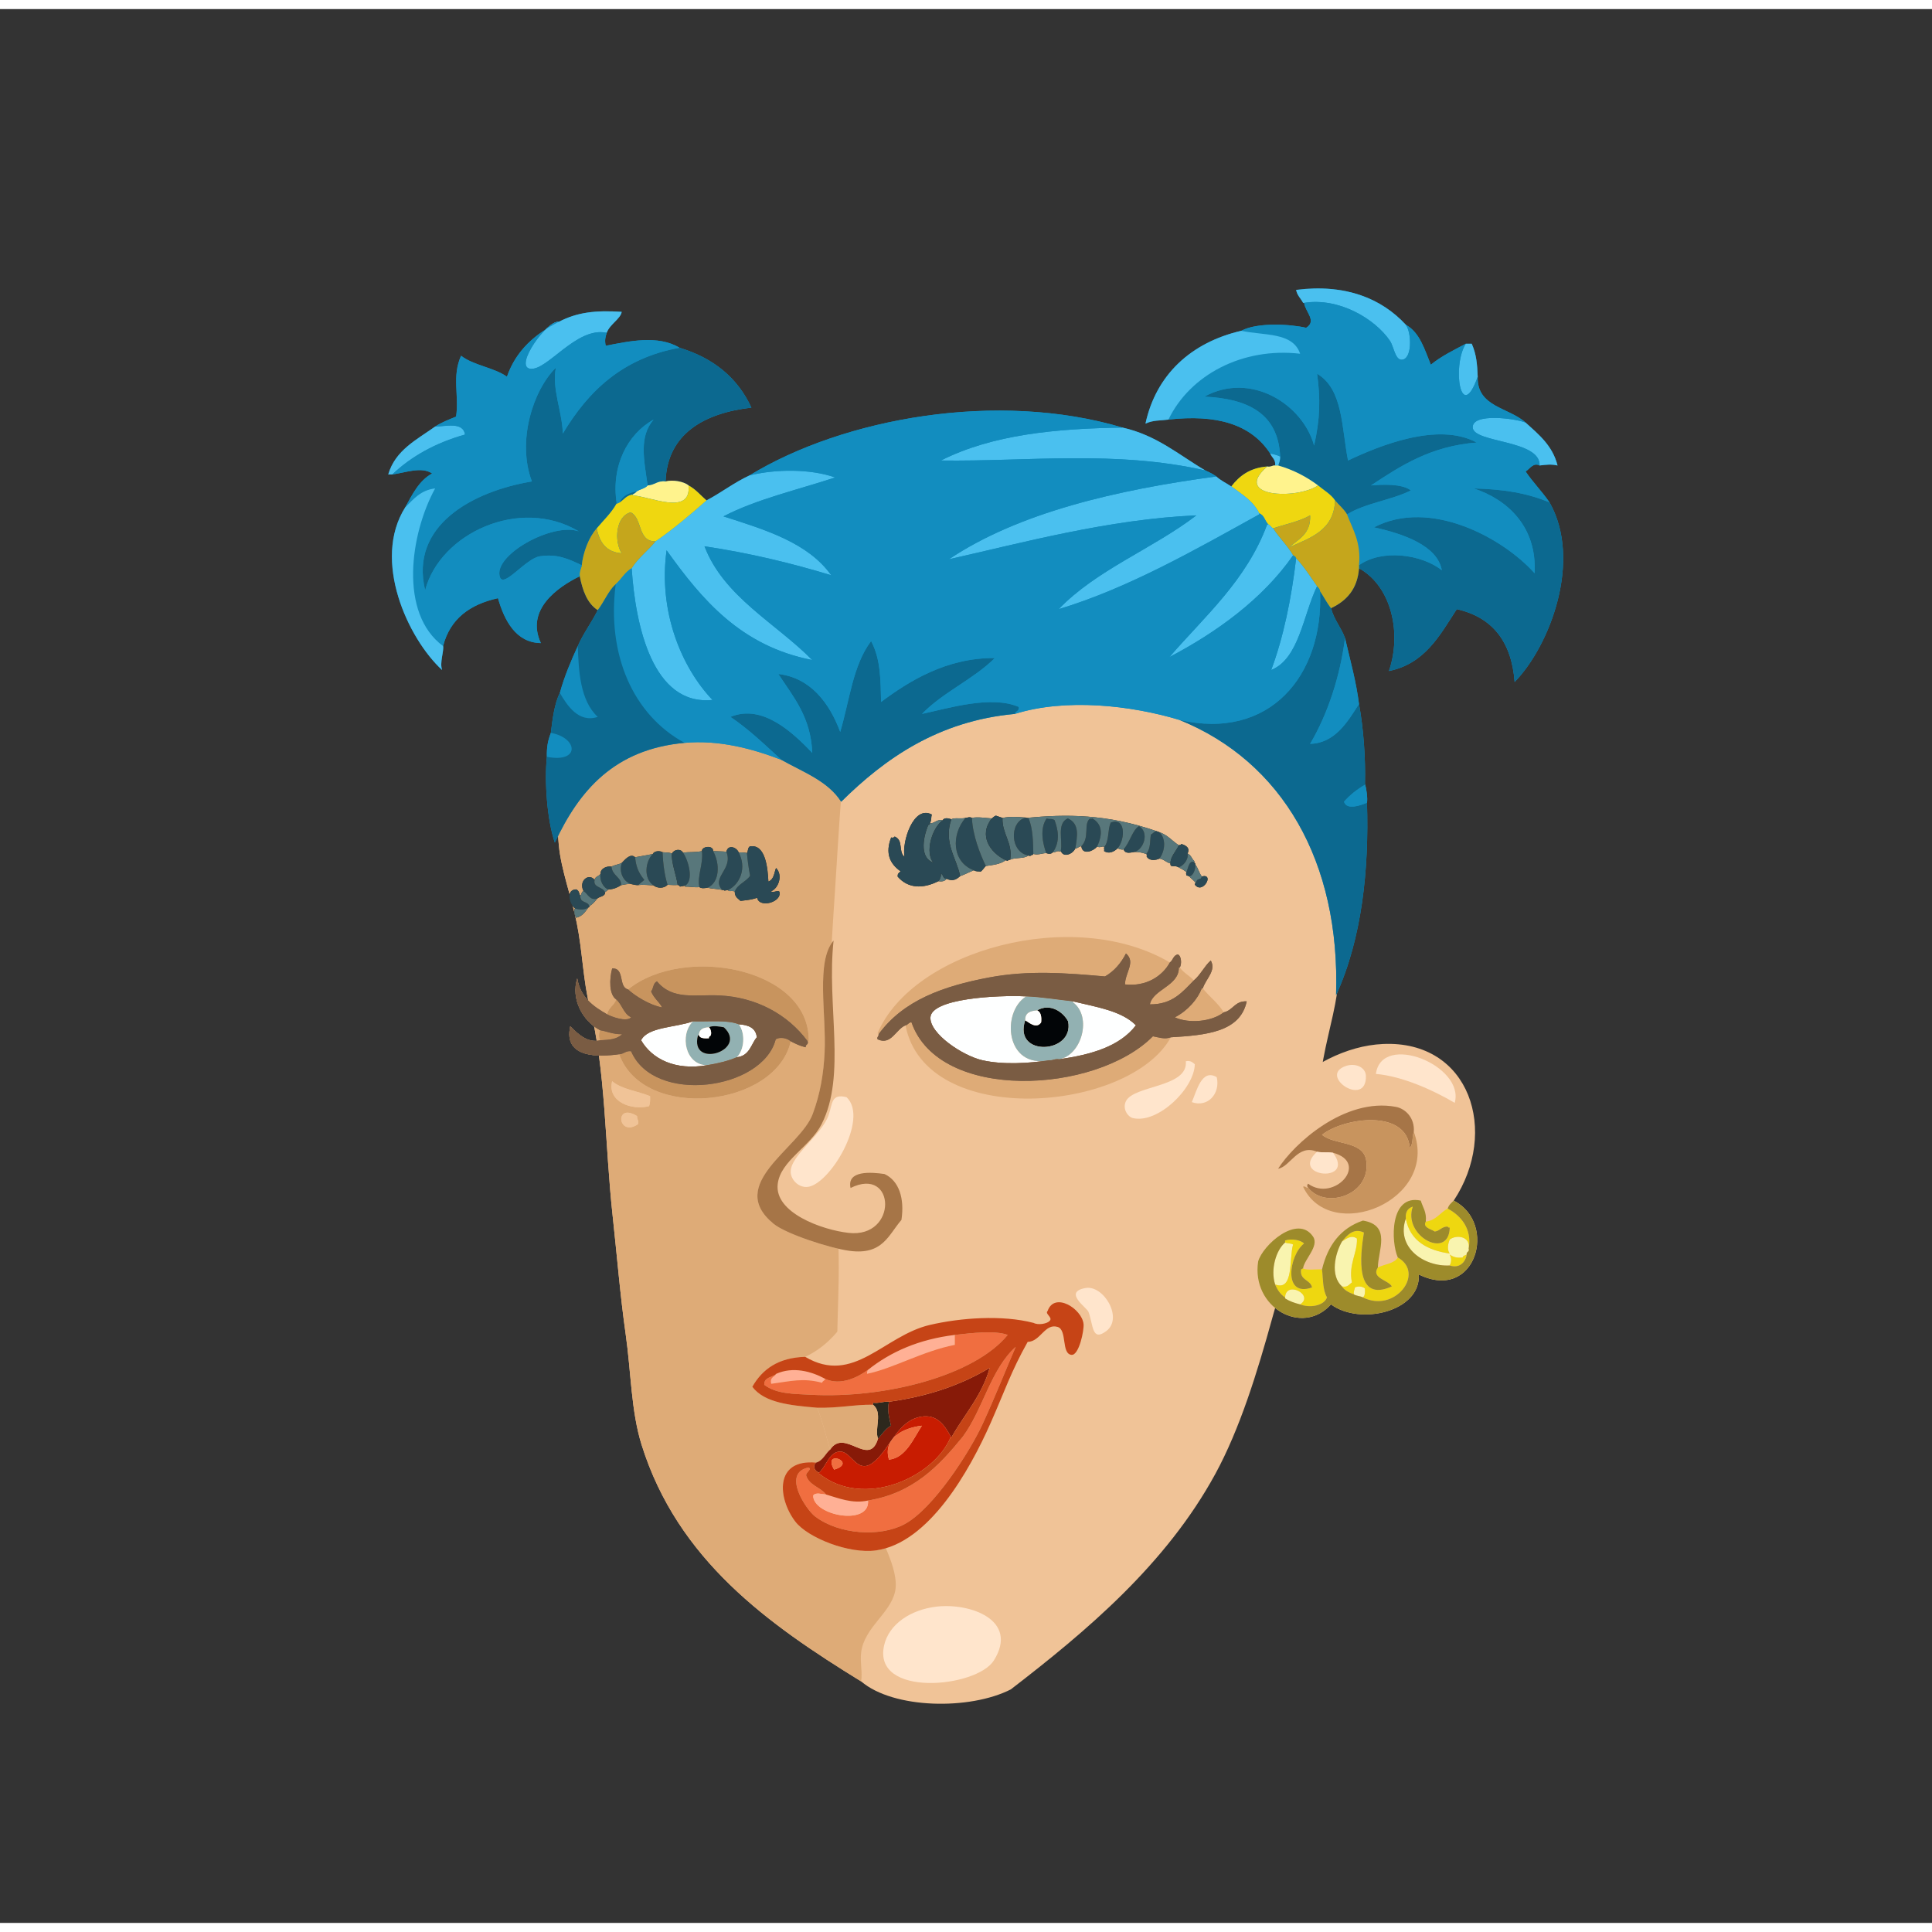 <svg xmlns="http://www.w3.org/2000/svg" width="387.295px" height="387.295px" viewBox="0 0 464.75 460.38"><rect x="0" y="0" width="464.75" height="460.38" fill="#333333" stroke="none"/><g transform="translate(24 24)"><g id="head"><g fill="" id="head" transform=""><g id="w04">					<path fill="#F0C397" d="M215.076,75.636c-0.946,0.041-0.92-0.199-1.68-0.24c-31.1-1.684-56.391,13.184-72.727,29.52       c-14.727,14.728-33.143,41.391-30.239,72.24c0.557,5.924,3.007,12.254,4.319,18.72c1.364,6.718,1.546,13.993,3.12,20.167       c3.851,15.102,3.619,33.029,5.521,50.4c1.025,9.375,1.799,19.051,3.12,28.32c1.318,9.254,1.281,18.479,3.84,26.641       c8.683,27.703,30.496,43.152,52.8,56.879c7.791,6.652,26.177,6.939,36.006,1.92c18.2-14.016,37.345-30.076,49.2-51.84       c5.879-10.793,10.067-24.344,13.68-37.439c3.547-12.855,8.419-27.332,10.56-40.08c0.924-5.496,0.428-11.068,0.96-16.801       c0.717-7.701,3-14.23,4.08-21.359C309.121,136.917,288.428,75.232,215.076,75.636z"/>					<path fill-rule="evenodd" fill="#DEAB77" d="M215.076,75.636c-15.034,12.445-23.771,28.277-30.486,47.76       c-0.856,2.486-1.646,5.729-2.159,8.4c-3.713,19.316-4.474,40.523-6,62.879c-1.877,27.488,0.016,52.011,1.199,77.527       c0.601,12.941-1.056,25.846,0.24,37.441c1.118,10,4.459,18.123,7.44,27.6c1.778,5.654,7.203,13.975,6,19.439       c-1.158,5.258-7.443,8.678-8.16,14.641c-0.294,2.445,0.357,4.648,0,6.959c-22.304-13.727-44.117-29.176-52.8-56.879       c-2.559-8.162-2.521-17.387-3.84-26.641c-1.321-9.27-2.095-18.945-3.12-28.32c-1.901-17.371-1.67-35.299-5.521-50.4       c-1.574-6.174-1.756-13.448-3.12-20.167c-1.313-6.466-3.763-12.796-4.319-18.72c-2.903-30.85,15.513-57.513,30.239-72.24       c16.336-16.336,41.627-31.203,72.727-29.52C214.156,75.437,214.13,75.677,215.076,75.636z"/>					<path fill-rule="evenodd" fill="#FFE5CC" d="M201.395,360.282c8.066-0.895,19.752,3.264,13.682,12.961       c-4.139,6.609-29.205,9.039-26.406-3.6C189.814,364.478,195.133,360.978,201.395,360.282z"/>				</g>				</g></g><g id="ears"><g fill="" id="ears" transform=""><g id="w03">					<path fill="#F0C397" d="M296.175,287.593c7.014,5.172,21.646,1.703,21.12-7.201c13.753,6.754,19.077-12.34,8.399-17.76       c10.978-16.568,3.953-38.652-17.04-37.68c-17.698,0.82-35.31,18.888-37.199,35.76c-0.68,6.064-1.132,10.494,0.96,14.641       c1.686,1.033,4.604,0.835,6.239,1.92C276.975,288.294,289.252,295.314,296.175,287.593z"/>					<path fill-rule="evenodd" fill="#FFE5CC" d="M325.935,239.112c-5.075-3.006-12.572-6.417-18.96-6.96       C308.359,221.995,328.476,230.169,325.935,239.112z"/>					<path fill-rule="evenodd" fill="#FFE5CC" d="M299.774,230.232c2.306-0.777,4.751,0.331,4.801,2.399       C304.76,240.494,292.886,232.556,299.774,230.232z"/>					<path fill-rule="evenodd" fill="#A67547" d="M316.095,246.072c-0.439,1.161-0.122,3.077-0.96,3.84       c-0.866-9.454-15.934-7.217-21.12-3.12c2.949,2.491,9.47,1.41,10.561,5.76c1.701,8.57-9.615,12.396-13.921,6.961       c-0.277-0.355-0.277-0.605,0-0.961c6.258,4.568,14.952-5.045,6-7.439c-1.62-0.23-2.268,0.04-3.84-0.24       c-4.64-1.955-6.421,3.614-9.359,4.08c3.692-5.867,15.916-17.203,28.319-14.88C314.051,240.499,316.349,242.698,316.095,246.072       z"/>					<path fill-rule="evenodd" fill="#C8945E" d="M316.095,246.072c6.125,16.556-20.035,27.168-26.64,13.2       c0.678-0.198,0.621,0.338,1.199,0.24c4.306,5.435,15.622,1.609,13.921-6.961c-1.091-4.35-7.611-3.269-10.561-5.76       c5.187-4.097,20.254-6.334,21.12,3.12C315.973,249.149,315.655,247.233,316.095,246.072z"/>					<path fill-rule="evenodd" fill="#FFE5CC" d="M292.814,250.872c1.572,0.28,2.22,0.01,3.84,0.24       C302.261,258.596,286.015,257.021,292.814,250.872z"/>					<path fill-rule="evenodd" fill="#F9F4AF" d="M314.175,266.952c1.007,5.479,5.431,7.69,10.56,8.4       c-0.704-0.951-0.423-2.323,0-3.36c1.638-1.269,5.043-0.756,4.561,2.16c0.257,0.896-0.596,0.685-0.48,1.44       c-0.318,0.24-0.893,0.227-0.96,0.72c-1.462,0.183-2.396-0.164-3.12-0.72c0.458,0.908,0.458,1.73,0,2.64       C318.429,278.565,311.753,273.798,314.175,266.952z"/>					<path fill-rule="evenodd" fill="#F9F4AF" d="M298.814,283.272c-2.872-2.611-1.687-7.859,0-10.801       c0.978-0.664,2.32-1.688,3.601-0.719c0.173,3.444-2.093,6.18-1.2,10.56C300.53,282.747,300.234,283.571,298.814,283.272z"/>					<path fill-rule="evenodd" fill="#F9F4AF" d="M285.135,272.712c0.549,0.252,1.447,0.152,1.92,0.48       c-0.993,3.375,0.218,11.353-4.32,9.6C281.577,279.176,282.963,274.537,285.135,272.712z"/>					<path fill-rule="evenodd" fill="#F9F4AF" d="M303.854,285.912c-0.622-0.337-1.587-0.333-2.16-0.72       c-0.139-0.779,0.164-1.117,0.24-1.68c0.794-0.393,1.834-0.242,2.4,0.24C304.411,284.709,304.348,285.525,303.854,285.912z"/>					<path fill-rule="evenodd" fill="#F9F4AF" d="M288.734,287.593c-1.343-0.338-2.582-0.777-3.6-1.44c0-0.08,0-0.16,0-0.24       C285.299,281.714,292.29,285.374,288.734,287.593z"/>					<path fill-rule="evenodd" fill="#EED710" d="M324.734,278.232c0.458-0.909,0.458-1.731,0-2.64       c0.725,0.556,1.658,0.902,3.12,0.72c0.067-0.493,0.642-0.479,0.96-0.72C328.538,277.544,326.979,278.989,324.734,278.232z"/>					<path fill-rule="evenodd" fill="#EED710" d="M282.734,282.792c4.538,1.753,3.327-6.225,4.32-9.6       c-0.473-0.328-1.371-0.229-1.92-0.48c0-0.16,0-0.319,0-0.479c1.403-0.538,3.779-0.146,4.56,0.72       c-3.604,2.741-5.199,13.085,1.92,10.561c-0.385-1.936-3-1.64-2.64-4.32c0.194-0.046,0.239-0.24,0.48-0.24       c1.085,0.515,3.087,0.113,4.56,0.24c0.271,2.096,0.116,4.874,1.2,6.72c-0.759,2.065-4.146,2.579-6.48,1.681       c3.556-2.219-3.436-5.879-3.6-1.681C284.016,285.191,283.273,284.093,282.734,282.792z"/>					<path fill-rule="evenodd" fill="#EED710" d="M307.455,278.712c1.581-0.818,3.91-0.889,4.8-2.399       c6.66,3.783-0.715,13.466-8.4,9.6c0.493-0.387,0.557-1.203,0.48-2.159c-0.566-0.482-1.606-0.633-2.4-0.24       c-0.076,0.563-0.379,0.9-0.24,1.68c-1.167-0.433-2.24-0.959-2.88-1.92c1.42,0.299,1.716-0.525,2.4-0.96       c-0.893-4.38,1.373-7.115,1.2-10.56c-1.28-0.969-2.623,0.055-3.601,0.719c1.187-1.445,2.783-3.379,5.28-2.159       c-0.908,5.624-2.197,16.974,6.72,12.96C309.939,281.704,305.765,281.294,307.455,278.712z"/>					<path fill-rule="evenodd" fill="#EED710" d="M318.975,267.673c2.512-0.289,3.432-2.169,5.28-3.121       c3.093,1.628,5.914,4.806,5.04,9.601c0.482-2.916-2.923-3.429-4.561-2.16c-0.423,1.037-0.704,2.409,0,3.36       c-5.129-0.71-9.553-2.922-10.56-8.4c-0.151-1.672,0.538-2.502,1.68-2.88c-2.514,7.076,8.721,12.998,8.88,5.04       c-0.278,0.039-0.427-0.053-0.479-0.24c-1.461-0.021-1.853,1.028-3.12,1.2C320.3,269.487,318.159,269.132,318.975,267.673z"/>					<path fill-rule="evenodd" fill="#9D8B2B" d="M328.814,275.593c-0.115-0.756,0.737-0.544,0.48-1.44       c0.874-4.795-1.947-7.973-5.04-9.601c0.235-0.885,0.872-1.367,1.439-1.92c10.678,5.42,5.354,24.514-8.399,17.76       c0.526,8.904-14.106,12.373-21.12,7.201c-6.923,7.722-19.2,0.701-17.521-10.32c1.067-3.928,9.481-11.48,13.2-6       c1.576,2.322-2.171,5.523-2.399,7.68c-0.241,0-0.286,0.194-0.48,0.24c-0.36,2.681,2.255,2.385,2.64,4.32       c-7.119,2.524-5.523-7.819-1.92-10.561c-0.78-0.866-3.156-1.258-4.56-0.72c0,0.16,0,0.319,0,0.479       c-2.172,1.825-3.558,6.464-2.4,10.08c0.539,1.301,1.281,2.399,2.4,3.12c0,0.08,0,0.16,0,0.24c1.018,0.663,2.257,1.103,3.6,1.44       c2.335,0.898,5.722,0.385,6.48-1.681c-1.084-1.846-0.93-4.624-1.2-6.72c1.388-5.813,4.468-9.933,9.84-11.76       c6.936,1.119,3.601,7.256,3.601,11.279c-1.69,2.582,2.484,2.992,3.359,4.561c-8.917,4.014-7.628-7.336-6.72-12.96       c-2.497-1.22-4.094,0.714-5.28,2.159c-1.687,2.941-2.872,8.189,0,10.801c0.64,0.961,1.713,1.487,2.88,1.92       c0.573,0.387,1.538,0.383,2.16,0.72c7.686,3.866,15.061-5.816,8.4-9.6c-1.653-3.586-2.053-15.339,5.52-13.681       c0.459,1.622,1.448,2.713,1.2,5.041c-0.815,1.459,1.325,1.814,2.16,2.399c1.268-0.172,1.659-1.221,3.12-1.2       c0.053,0.188,0.201,0.279,0.479,0.24c-0.159,7.958-11.394,2.036-8.88-5.04c-1.142,0.378-1.831,1.208-1.68,2.88       c-2.422,6.846,4.254,11.613,10.56,11.28C326.979,278.989,328.538,277.544,328.814,275.593z"/>				</g>				</g></g><g id="mouth"><g fill="" id="mouth" transform=""><g id="w02">					<path fill="#F0C397" d="M237.128,283.652c-5.473,0.972,0.316,4.677,0.721,5.76c1.173,3.146,0.764,7.278,4.319,4.561       C246.235,290.862,241.476,282.88,237.128,283.652z"/>					<path fill="#F0C397" d="M228.008,289.172c-0.761,0.713,1.354,1.54,0.479,2.4c-0.604,0.682-2.764,1.067-3.84,0.48       c0.318-0.003,0.22-0.421,0.48-0.48c-3.353-9.549-17.096-9.698-28.32-10.56c-3.791-0.291-6.904-3.154-10.8-1.681       c-4.036,8.363-7.874,16.927-16.319,20.88c-6.463,0.178-10.313,2.969-12.721,7.2c2.95,3.931,9.278,4.481,15.6,5.04       c1.273,3.127,2.096,6.705,3.121,10.08c-1.17,0.991-1.691,2.629-3.36,3.12c-10.142-0.939-9.233,8.65-5.04,14.16       c3,3.941,12.996,7.874,19.439,6.96c12.71-1.803,22.443-19.051,27.601-30.72c3.337-7.553,4.89-12.35,8.88-19.44       c3.086-0.057,4.112-4.531,7.199-3.6c2.364,0.712,0.826,6.501,3.361,6.72c1.778,0.153,3.051-5.912,2.879-7.44       C236.235,288.631,229.667,284.479,228.008,289.172z"/>					<path fill-rule="evenodd" fill="#FFE5CC" d="M237.128,283.652c4.348-0.772,9.107,7.21,5.04,10.32       c-3.556,2.718-3.146-1.415-4.319-4.561C237.444,288.329,231.655,284.624,237.128,283.652z"/>					<path fill-rule="evenodd" fill="#FFB095" d="M205.688,294.933c0,0.8,0,1.6,0,2.399c-7.609,1.445-14.915,5.708-21.121,6.96       c-0.018-0.418,0.055-0.746,0.24-0.96C190.245,299.01,196.993,295.998,205.688,294.933z"/>					<path fill-rule="evenodd" fill="#F06E40" d="M174.728,333.332c-1.066-0.065-2.49-0.624-3.119,0.24       c-0.023,4.873,13.691,7.399,13.199,1.2c10.938-1.782,17.09-8.352,22.801-15.36c4.863-6.576,6.693-16.187,12.72-21.6       c-2.501,5.787-4.917,11.925-7.921,18.479c-3.08,6.724-11.965,20.595-18.959,24.24c-5.793,3.019-15.553,2.464-21.36-1.92       c-2.165-1.635-8.052-10.391-1.681-11.76c1.189,0.259-0.641,1.141-0.479,1.92C170.669,331.151,173.378,331.563,174.728,333.332z       "/>					<path fill-rule="evenodd" fill="#871A08" d="M204.728,319.412c-1.472-2.664-3.254-5.48-7.199-4.8       c-5.77,0.995-7.512,8.007-11.521,11.04c-3.758,2.844-5.106-2.417-7.68-2.64c-2.811-0.244-3.586,3.651-5.28,5.04       c-0.979-0.191-1.725-1.617-0.72-2.4c1.669-0.491,2.19-2.129,3.36-3.12c3.483-5.34,9.383,4.517,11.52-2.64       c1.011-1.069,1.767-2.394,3.12-3.12c-0.448-2.086-0.964-3.71-0.479-5.76c9.502-1.298,17.491-4.108,24.239-8.16       c-1.88,6.681-6.019,11.101-9.12,16.56C204.888,319.412,204.808,319.412,204.728,319.412z"/>					<path fill-rule="evenodd" fill="#FFB095" d="M174.487,305.492c-0.07,0.489-0.648,0.471-0.719,0.96       c-4.572-1.244-7.561-0.383-12.24,0.24c-0.419-1.618,0.793-1.606,1.199-2.4C166.767,302.491,171.169,303.686,174.487,305.492z"/>					<path fill-rule="evenodd" fill="#2D281D" d="M189.849,311.013c-0.484,2.05,0.031,3.674,0.479,5.76       c-1.354,0.727-2.109,2.051-3.12,3.12c-0.916-2.377,1.232-6.269-1.2-8.16c0-0.16,0-0.32,0-0.48       C187.555,311.439,188.371,310.896,189.849,311.013z"/>					<path fill-rule="evenodd" fill="#DEAB77" d="M186.008,311.732c2.433,1.892,0.284,5.783,1.2,8.16       c-2.137,7.156-8.036-2.7-11.52,2.64c-1.025-3.375-1.848-6.953-3.121-10.08C177.808,312.573,181.678,311.659,186.008,311.732z"/>					<path fill-rule="evenodd" fill="#C81C01" d="M204.728,319.412c-3.906,9.759-20.951,17.485-31.68,8.88c0-0.08,0-0.159,0-0.239       c1.694-1.389,2.47-5.284,5.28-5.04c2.573,0.223,3.922,5.483,7.68,2.64c4.009-3.033,5.751-10.045,11.521-11.04       C201.474,313.932,203.256,316.748,204.728,319.412z M189.849,324.933c4.014-0.408,5.853-5.01,7.92-8.16       C193.192,317.292,188.31,319.878,189.849,324.933z M176.647,327.332C182.474,325.625,173.688,322.248,176.647,327.332       L176.647,327.332z"/>					<path fill-rule="evenodd" fill="#F06E40" d="M197.769,316.772c-2.067,3.15-3.906,7.752-7.92,8.16       C188.31,319.878,193.192,317.292,197.769,316.772z"/>					<path fill-rule="evenodd" fill="#F06E40" d="M176.647,327.332C173.688,322.248,182.474,325.625,176.647,327.332       L176.647,327.332z"/>					<path fill-rule="evenodd" fill="#FFB095" d="M174.728,333.332c2.938,0.838,6.23,2.28,10.08,1.44       c0.492,6.199-13.223,3.673-13.199-1.2C172.237,332.708,173.661,333.267,174.728,333.332z"/>					<path fill-rule="evenodd" fill="#F06E40" d="M205.688,294.933c4.1-0.452,9.619-1.134,12.719,0       c-7.985,9.801-29.411,15.338-47.279,14.399c-4.371-0.229-8.393-0.191-11.279-2.399c-0.086-1.926,1.973-1.708,2.879-2.641       c-0.406,0.794-1.618,0.782-1.199,2.4c4.68-0.623,7.668-1.484,12.24-0.24c0.07-0.489,0.648-0.471,0.719-0.96       c3.688,1.764,7.951-0.402,10.32-2.16c-0.186,0.214-0.258,0.542-0.24,0.96c6.206-1.252,13.512-5.515,21.121-6.96       C205.688,296.532,205.688,295.732,205.688,294.933z"/>					<path fill-rule="evenodd" fill="#C64416" d="M172.328,325.652c-1.005,0.783-0.26,2.209,0.72,2.4c0,0.08,0,0.159,0,0.239       c10.729,8.605,27.773,0.879,31.68-8.88c0.08,0,0.16,0,0.24,0c3.102-5.459,7.24-9.879,9.12-16.56       c-6.748,4.052-14.737,6.862-24.239,8.16c-1.478-0.117-2.294,0.427-3.841,0.239c0,0.16,0,0.32,0,0.48       c-4.33-0.073-8.2,0.841-13.44,0.72c-6.321-0.559-12.649-1.109-15.6-5.04c2.408-4.231,6.258-7.022,12.721-7.2       c11.689,6.913,18.887-5.093,30-7.68c7.379-1.718,17.393-2.458,24.959-0.479c1.076,0.587,3.236,0.201,3.84-0.48       c0.874-0.86-1.24-1.688-0.479-2.4c1.659-4.692,8.228-0.541,8.64,3.12c0.172,1.528-1.101,7.594-2.879,7.44       c-2.535-0.219-0.997-6.008-3.361-6.72c-3.087-0.932-4.113,3.543-7.199,3.6c-3.99,7.091-5.543,11.888-8.88,19.44       c-5.157,11.669-14.891,28.917-27.601,30.72c-6.443,0.914-16.439-3.019-19.439-6.96       C163.095,334.303,162.187,324.713,172.328,325.652z M174.487,305.492c-3.318-1.807-7.721-3.001-11.76-1.2       c-0.906,0.933-2.965,0.715-2.879,2.641c2.887,2.208,6.908,2.17,11.279,2.399c17.868,0.938,39.294-4.599,47.279-14.399       c-3.1-1.134-8.619-0.452-12.719,0c-8.695,1.065-15.443,4.077-20.881,8.399C182.438,305.09,178.176,307.256,174.487,305.492z        M184.808,334.772c-3.85,0.84-7.143-0.603-10.08-1.44c-1.35-1.77-4.059-2.181-4.8-4.56c-0.161-0.779,1.669-1.661,0.479-1.92       c-6.371,1.369-0.484,10.125,1.681,11.76c5.808,4.384,15.567,4.938,21.36,1.92c6.994-3.646,15.879-17.517,18.959-24.24       c3.004-6.555,5.42-12.692,7.921-18.479c-6.026,5.413-7.856,15.023-12.72,21.6C201.897,326.421,195.745,332.99,184.808,334.772z       "/>				</g>				</g></g><g id="eyes"><g fill="" id="eyes" transform=""><g id="w03">					<path fill="none" d="M220.436,216.104c-0.062,0.109-0.123,0.218-0.182,0.329C220.313,216.322,220.374,216.213,220.436,216.104z       "/>					<path fill="none" d="M219.644,224.227c0.001,0.005,0.003,0.01,0.005,0.015C219.646,224.236,219.645,224.231,219.644,224.227z"/>					<path fill="none" d="M221.197,214.987c-0.082,0.101-0.166,0.201-0.242,0.307C221.031,215.188,221.115,215.088,221.197,214.987z       "/>					<path fill="none" d="M220.795,215.527c-0.072,0.105-0.145,0.211-0.212,0.32C220.65,215.738,220.723,215.633,220.795,215.527z"/>					<path fill="none" d="M219.85,217.352c-0.043,0.11-0.084,0.221-0.123,0.333C219.766,217.572,219.807,217.462,219.85,217.352z"/>					<path fill="none" d="M220.121,216.715c-0.053,0.11-0.104,0.22-0.152,0.333C220.017,216.935,220.068,216.825,220.121,216.715z"/>					<path fill="none" d="M219.217,222.202c0.006,0.058,0.014,0.115,0.021,0.172C219.23,222.317,219.223,222.26,219.217,222.202z"/>					<path fill="none" d="M219.313,222.894c0.008,0.042,0.016,0.084,0.023,0.126C219.328,222.978,219.32,222.936,219.313,222.894z"/>					<path fill="none" d="M219.623,218.012c-0.033,0.108-0.066,0.218-0.096,0.328C219.557,218.229,219.59,218.12,219.623,218.012z"/>					<path fill="none" d="M219.455,223.57c0.006,0.024,0.013,0.048,0.02,0.072C219.468,223.618,219.461,223.595,219.455,223.57z"/>					<path fill="none" d="M219.164,221.039c0-0.081,0.002-0.162,0.004-0.244C219.166,220.877,219.164,220.958,219.164,221.039z"/>					<path fill="none" d="M219.17,221.503c0.002,0.069,0.006,0.139,0.01,0.208C219.176,221.642,219.172,221.572,219.17,221.503z"/>					<path fill="none" d="M219.213,220.089c-0.009,0.091-0.017,0.182-0.023,0.273C219.196,220.271,219.204,220.18,219.213,220.089z"/>					<path fill="none" d="M219.304,219.386c-0.017,0.099-0.031,0.197-0.044,0.297C219.272,219.583,219.287,219.484,219.304,219.386z       "/>					<path fill="none" d="M219.441,218.691c-0.025,0.104-0.049,0.21-0.07,0.315C219.393,218.901,219.416,218.796,219.441,218.691z"/>					<path fill="none" d="M221.648,214.481c-0.096,0.098-0.191,0.192-0.281,0.295C221.457,214.674,221.553,214.579,221.648,214.481z       "/>					<path fill="none" d="M221.822,214.303c0.108-0.104,0.224-0.198,0.338-0.293C222.046,214.104,221.931,214.199,221.822,214.303z"/>					<polygon fill="none" points="227.142,229.03 227.139,229.03 227.141,229.03      "/>					<path fill="none" d="M222.855,213.498c-0.186,0.116-0.365,0.242-0.537,0.376C222.49,213.74,222.67,213.614,222.855,213.498z"/>					<path fill="none" d="M223.826,229.385c0.48-0.038,0.951-0.081,1.42-0.13C224.779,229.304,224.305,229.347,223.826,229.385z"/>					<path fill="none" d="M221.969,229.505c0.431-0.021,0.855-0.046,1.279-0.076C222.824,229.459,222.398,229.484,221.969,229.505z"/>					<path fill="none" d="M220.036,229.563c0.385-0.004,0.766-0.015,1.149-0.027C220.803,229.548,220.42,229.558,220.036,229.563z"/>					<path fill="none" d="M214.861,229.288c-0.234-0.029-0.473-0.051-0.704-0.085C214.389,229.237,214.627,229.259,214.861,229.288z       "/>					<path fill="none" d="M219.088,229.559c-0.342-0.003-0.683-0.006-1.022-0.018C218.406,229.553,218.746,229.555,219.088,229.559z       "/>					<path fill="none" d="M216.984,229.483c-0.298-0.018-0.598-0.032-0.893-0.057C216.388,229.451,216.686,229.466,216.984,229.483z       "/>					<path fill="none" d="M225.566,229.221c0.535-0.059,1.06-0.121,1.572-0.19C226.628,229.1,226.1,229.162,225.566,229.221z"/>					<path fill="#F0C397" d="M257.654,223.338c8.447-0.513,16.684-1.235,18.24-8.64c-2.867-0.146-3.271,2.168-5.52,2.64       c-1.35-2.25-3.453-3.747-5.041-5.76c0.73-2.326,3.289-4.248,1.92-6.719c-1.566,1.394-2.457,3.462-4.08,4.799       c-1.012-1.148-2.49-1.829-3.359-3.12c0.494-0.856,0.367-2.838-0.48-3.12c-1.111,0.169-1.15,1.408-1.92,1.92       c-23.096-13.605-61.812-3.016-70.316,17.04c0.146,0.014,0.283,0.036,0.239,0.24c0.099,0.578-0.438,0.521-0.239,1.2       c3.288,1.535,4.397-2.419,6.72-3.36C198.66,245.479,247.654,241.476,257.654,223.338z M219.168,220.795       c-0.002,0.082-0.004,0.163-0.004,0.244C219.164,220.958,219.166,220.877,219.168,220.795z M227.142,229.03L227.142,229.03       c-0.001,0-0.002,0-0.003,0C227.14,229.03,227.141,229.03,227.142,229.03z M222.16,214.01c-0.114,0.095-0.229,0.189-0.338,0.293       C221.931,214.199,222.046,214.104,222.16,214.01z M221.367,214.776c0.09-0.103,0.186-0.197,0.281-0.295       C221.553,214.579,221.457,214.674,221.367,214.776z M219.189,220.362c0.007-0.092,0.015-0.183,0.023-0.273       C219.204,220.18,219.196,220.271,219.189,220.362z M219.26,219.683c0.013-0.1,0.027-0.198,0.044-0.297       C219.287,219.484,219.272,219.583,219.26,219.683z M219.371,219.007c0.021-0.105,0.045-0.211,0.07-0.315       C219.416,218.796,219.393,218.901,219.371,219.007z M219.527,218.34c0.029-0.11,0.063-0.22,0.096-0.328       C219.59,218.12,219.557,218.229,219.527,218.34z M219.727,217.685c0.039-0.112,0.08-0.223,0.123-0.333       C219.807,217.462,219.766,217.572,219.727,217.685z M219.969,217.048c0.048-0.113,0.1-0.223,0.152-0.333       C220.068,216.825,220.017,216.935,219.969,217.048z M220.254,216.434c0.059-0.111,0.12-0.22,0.182-0.329       C220.374,216.213,220.313,216.322,220.254,216.434z M220.583,215.848c0.067-0.109,0.14-0.215,0.212-0.32       C220.723,215.633,220.65,215.738,220.583,215.848z M220.955,215.294c0.076-0.105,0.16-0.206,0.242-0.307       C221.115,215.088,221.031,215.188,220.955,215.294z M219.648,224.241c-0.002-0.005-0.004-0.01-0.005-0.015       C219.645,224.231,219.646,224.236,219.648,224.241z M219.475,223.643c-0.007-0.024-0.014-0.048-0.02-0.072       C219.461,223.595,219.468,223.618,219.475,223.643z M219.336,223.02c-0.008-0.042-0.016-0.084-0.023-0.126       C219.32,222.936,219.328,222.978,219.336,223.02z M219.238,222.374c-0.008-0.057-0.016-0.114-0.021-0.172       C219.223,222.26,219.23,222.317,219.238,222.374z M219.18,221.711c-0.004-0.069-0.008-0.139-0.01-0.208       C219.172,221.572,219.176,221.642,219.18,221.711z M214.157,229.203c0.231,0.034,0.47,0.056,0.704,0.085       C214.627,229.259,214.389,229.237,214.157,229.203z M216.092,229.427c0.295,0.024,0.595,0.039,0.893,0.057       C216.686,229.466,216.388,229.451,216.092,229.427z M218.065,229.541c0.34,0.012,0.681,0.015,1.022,0.018       C218.746,229.555,218.406,229.553,218.065,229.541z M220.036,229.563c0.384-0.005,0.767-0.015,1.149-0.027       C220.802,229.548,220.421,229.559,220.036,229.563z M227.139,229.03c-0.513,0.069-1.037,0.132-1.572,0.19       C226.1,229.162,226.628,229.1,227.139,229.03z M225.246,229.255c-0.469,0.049-0.939,0.092-1.42,0.13       C224.305,229.347,224.779,229.304,225.246,229.255z M223.248,229.429c-0.424,0.03-0.849,0.056-1.279,0.076       C222.398,229.484,222.824,229.459,223.248,229.429z M222.318,213.874c0.172-0.134,0.352-0.26,0.537-0.376       C222.67,213.614,222.49,213.74,222.318,213.874z"/>					<path fill="#F0C397" d="M246.855,238.698c-0.939,1.889,0.5,3.805,1.68,4.08c6.012,1.404,14.771-7.146,14.879-12.96       c-0.531-0.428-0.975-0.945-2.16-0.72C261.881,235.442,248.775,234.834,246.855,238.698z"/>					<path fill="#F0C397" d="M268.695,232.938c-3.633-2.167-4.844,3.392-6,6C266.492,240.31,269.602,236.938,268.695,232.938z"/>					<path fill="#F0C397" d="M132.137,239.898c0.249-0.632,0.288-1.473,0.24-2.4c-3.007-1.233-6.843-1.637-9.12-3.6       C122.016,238.904,128.056,240.999,132.137,239.898z"/>					<path fill="#F0C397" d="M129.498,244.219c0.185-0.905-0.293-1.147-0.24-1.921C123.664,238.826,124.635,247.604,129.498,244.219       z"/>					<path fill="#F0C397" d="M124.938,227.418c5.939,16.308,37.775,12.771,41.279-3.12c1.103,0.578,2.224,1.137,3.601,1.44       c-0.116-0.756,0.736-0.543,0.479-1.44c0.08,0,0.16,0,0.24,0c0.387-17.635-30.046-23.339-43.439-12.479       c-2.424-0.537-0.711-5.208-3.841-5.04c-0.691,2.609-0.75,6.277,0.96,7.44c-0.435,1.484-1.895,1.945-2.159,3.6       c-3.36-1.92-6.458-4.103-7.2-8.639c-1.564,4.874,1.231,10.216,5.52,12.479c-0.366,0.438-0.366,1.963,0,2.4       c-2.996,0.695-5.15-1.32-7.2-3.36C111.411,228.506,120.373,228.072,124.938,227.418z"/>					<path fill-rule="evenodd" fill="#DEAB77" d="M257.414,205.338c-1.846,3.37-5.797,5.859-10.799,5.28       c0.068-2.908,2.65-5.387,0.24-7.439c-1.199,2.32-2.809,4.231-5.041,5.52c-9.406-0.832-18.406-1.531-27.84,0.24       c-11.145,2.093-20.7,5.53-26.637,13.679c0.044-0.204-0.094-0.227-0.239-0.24C195.602,202.323,234.318,191.733,257.414,205.338z       "/>					<path fill-rule="evenodd" fill="#C8945E" d="M170.297,224.298c-4.83-6.564-12.552-10.671-21.359-11.04       c-5.806-0.243-11.109,1.164-14.88-3.359c-0.974,0.307-0.842,1.719-1.44,2.399c0.663,1.659,2.122,2.687,2.64,3.841       c-2.978-0.536-6.635-2.856-8.159-4.32c13.394-10.86,43.826-5.156,43.439,12.479       C170.458,224.298,170.377,224.298,170.297,224.298z"/>					<path fill-rule="evenodd" fill="#DEAB77" d="M259.814,206.539c0.869,1.291,2.348,1.972,3.359,3.12       c-2.709,2.729-5.076,5.804-10.559,5.76c0.693-3.617,7.059-4.424,6.959-8.879C259.654,206.539,259.734,206.539,259.814,206.539z       "/>					<path fill-rule="evenodd" fill="#DEAB77" d="M265.334,211.578c1.588,2.013,3.691,3.51,5.041,5.76       c-2.928,2.293-8.422,2.74-11.76,1.2c3.154-1.619,5.518-4.431,6.48-6.96C265.176,211.578,265.254,211.578,265.334,211.578z"/>					<path fill-rule="evenodd" fill="#FEFFFF" d="M222.855,213.498c-6.057,3.793-4.979,17.468,5.52,15.36       c-4.764,0.735-11.049,1.146-16.08,0c-4.717-1.074-12.698-6.402-12.477-10.32C200.072,214.016,215.803,213.143,222.855,213.498z       "/>					<path fill-rule="evenodd" fill="#C8945E" d="M124.217,214.219c1.429,1.211,1.784,3.496,3.601,4.319       c-1.1,1.196-4.687-0.149-5.76-0.72C122.323,216.164,123.783,215.703,124.217,214.219z"/>					<path fill-rule="evenodd" fill="#FEFFFF" d="M234.135,214.698c5.596,1.364,11.664,2.256,15.119,5.76       c-3.848,5.032-10.68,7.079-18.479,8.16c5.406-0.938,7.992-10.188,3.359-13.68C234.135,214.858,234.135,214.778,234.135,214.698       z"/>					<path fill-rule="evenodd" fill="#020507" d="M222.615,219.258c0.498,0.162,2.658,2.34,3.84,0.48       c0.137-1.417-0.084-2.476-0.961-2.88c3.115-1.82,6.268,0.388,7.441,2.64C234.523,227.342,219.629,228.18,222.615,219.258z"/>					<path fill-rule="evenodd" fill="#FEFFFF" d="M225.494,216.858c0.877,0.404,1.098,1.463,0.961,2.88       c-1.182,1.859-3.342-0.318-3.84-0.48C222.533,217.416,223.85,216.973,225.494,216.858z"/>					<path fill-rule="evenodd" fill="#92B1B2" d="M142.698,219.498c3.79,0.13,8.253-0.413,11.04,0.721       c1.638,2.283,1.31,6.102-0.48,7.92c-2.137,0.903-4.589,1.49-7.199,1.92C140.827,230.043,139.397,222.718,142.698,219.498z        M146.538,220.938c-1.378,0.062-2.386,0.494-2.4,1.92c-0.079,0-0.159,0-0.239,0c-2.141,8.229,12.235,3.691,6.239-1.92       C149.185,220.762,147.42,220.419,146.538,220.938z"/>					<path fill-rule="evenodd" fill="#DEAB77" d="M257.654,223.338c-10,18.138-58.995,22.142-63.836-2.88       c0.624-0.096,0.724-0.716,1.439-0.72c6.67,19.224,44.334,17.23,58.077,3.36C254.713,223.346,256.146,223.905,257.654,223.338z"/>					<path fill-rule="evenodd" fill="#FEFFFF" d="M153.738,220.219c2.341,0.139,4.084,0.875,4.32,3.119       c-1.344,1.516-1.684,4.467-4.801,4.801C155.047,226.32,155.375,222.502,153.738,220.219z"/>					<path fill-rule="evenodd" fill="#020507" d="M144.137,222.858c0.267,0.773,1.321,0.759,2.4,0.72       c-0.039-0.279,0.053-0.427,0.24-0.479c0.589-0.451,0.171-1.915-0.24-2.16c0.883-0.52,2.647-0.177,3.6,0       c5.996,5.611-8.38,10.149-6.239,1.92C143.978,222.858,144.058,222.858,144.137,222.858z"/>					<path fill-rule="evenodd" fill="#FEFFFF" d="M146.538,220.938c0.411,0.245,0.829,1.709,0.24,2.16       c-0.188,0.053-0.279,0.2-0.24,0.479c-1.079,0.039-2.134,0.054-2.4-0.72C144.152,221.433,145.16,221,146.538,220.938z"/>					<path fill-rule="evenodd" fill="#C8945E" d="M120.377,221.658c1.77,0.278,2.807,0.938,5.28,0.96       c-1.403,1.171-2.655,1.293-5.28,1.44C120.011,223.621,120.011,222.096,120.377,221.658z"/>					<path fill-rule="evenodd" fill="#C8945E" d="M166.217,224.298c-3.504,15.892-35.34,19.428-41.279,3.12       c1.17-0.03,1.524-0.874,2.88-0.72c5.506,12.945,31.673,9.344,34.8-2.88C163.537,223.281,165.083,223.395,166.217,224.298z"/>					<path fill-rule="evenodd" fill="#FFE5CC" d="M263.414,229.818c-0.107,5.813-8.867,14.364-14.879,12.96       c-1.18-0.275-2.619-2.191-1.68-4.08c1.92-3.864,15.025-3.256,14.398-9.6C262.439,228.873,262.883,229.391,263.414,229.818z"/>					<path fill-rule="evenodd" fill="#FFE5CC" d="M262.695,238.938c1.156-2.608,2.367-8.167,6-6       C269.602,236.938,266.492,240.31,262.695,238.938z"/>					<path fill-rule="evenodd" fill="#F0C397" d="M123.257,233.898c2.277,1.963,6.113,2.366,9.12,3.6       c0.048,0.928,0.009,1.769-0.24,2.4C128.056,240.999,122.016,238.904,123.257,233.898z"/>					<path fill-rule="evenodd" fill="#F0C397" d="M129.257,242.298c-0.053,0.773,0.425,1.016,0.24,1.921       C124.635,247.604,123.664,238.826,129.257,242.298z"/>					<path fill-rule="evenodd" fill="#FEFFFF" d="M146.058,230.059c-7.668,1.322-13.207-1.495-15.841-6       c1.574-3.24,8.394-3.059,12.48-4.561C139.397,222.718,140.827,230.043,146.058,230.059z"/>					<path fill-rule="evenodd" fill="#7A5C43" d="M265.334,211.578c-0.08,0-0.158,0-0.238,0c-0.963,2.529-3.326,5.341-6.48,6.96       c3.338,1.54,8.832,1.093,11.76-1.2c2.248-0.472,2.652-2.786,5.52-2.64c-1.557,7.404-9.793,8.127-18.24,8.64       c-1.508,0.567-2.941,0.008-4.32-0.239c-13.742,13.87-51.406,15.863-58.077-3.36c-0.716,0.004-0.815,0.624-1.439,0.72       c-2.322,0.941-3.432,4.896-6.72,3.36c-0.199-0.679,0.338-0.622,0.239-1.2c5.938-8.149,15.493-11.586,26.637-13.679       c9.434-1.771,18.434-1.072,27.84-0.24c2.232-1.288,3.842-3.199,5.041-5.52c2.41,2.052-0.172,4.531-0.24,7.439       c5.002,0.579,8.953-1.91,10.799-5.28c0.77-0.512,0.809-1.751,1.92-1.92c0.848,0.282,0.975,2.264,0.48,3.12       c-0.08,0-0.16,0-0.24,0c0.1,4.456-6.266,5.262-6.959,8.879c5.482,0.044,7.85-3.03,10.559-5.76       c1.623-1.337,2.514-3.406,4.08-4.799C268.623,207.331,266.064,209.252,265.334,211.578z M228.375,228.858       c0.959,0.079,1.332-0.428,2.4-0.24c7.799-1.081,14.631-3.128,18.479-8.16c-3.455-3.504-9.523-4.396-15.119-5.76       c-3.762-0.397-7.297-1.023-11.279-1.2c-7.053-0.355-22.784,0.518-23.038,5.04c-0.221,3.918,7.76,9.246,12.477,10.32       C217.326,230.004,223.611,229.594,228.375,228.858z"/>					<path fill-rule="evenodd" fill="#7A5C43" d="M124.938,227.418c-4.565,0.654-13.527,1.088-11.761-6.72       c2.05,2.04,4.204,4.056,7.2,3.36c2.625-0.147,3.877-0.27,5.28-1.44c-2.474-0.021-3.511-0.682-5.28-0.96       c-4.288-2.263-7.084-7.605-5.52-12.479c0.742,4.537,3.84,6.719,7.2,8.639c1.073,0.57,4.66,1.916,5.76,0.72       c-1.816-0.823-2.172-3.108-3.601-4.319c-1.71-1.163-1.651-4.831-0.96-7.44c3.13-0.169,1.417,4.502,3.841,5.04       c1.524,1.464,5.182,3.784,8.159,4.32c-0.518-1.154-1.977-2.182-2.64-3.841c0.599-0.681,0.467-2.093,1.44-2.399       c3.771,4.523,9.074,3.116,14.88,3.359c8.808,0.369,16.529,4.476,21.359,11.04c0.257,0.897-0.596,0.685-0.479,1.44       c-1.377-0.304-2.498-0.862-3.601-1.44c-1.134-0.903-2.681-1.017-3.6-0.479c-3.127,12.224-29.294,15.825-34.8,2.88       C126.462,226.544,126.108,227.388,124.938,227.418z M142.698,219.498c-4.087,1.502-10.906,1.32-12.48,4.561       c2.634,4.505,8.173,7.322,15.841,6c2.61-0.43,5.063-1.017,7.199-1.92c3.117-0.334,3.457-3.285,4.801-4.801       c-0.236-2.244-1.979-2.98-4.32-3.119C150.951,219.085,146.488,219.628,142.698,219.498z"/>					<path fill-rule="evenodd" fill="#92B1B2" d="M230.775,228.618c-1.068-0.188-1.441,0.319-2.4,0.24       c-10.498,2.107-11.576-11.567-5.52-15.36c3.982,0.177,7.518,0.803,11.279,1.2c0,0.08,0,0.16,0,0.24       C238.768,218.431,236.182,227.68,230.775,228.618z M225.494,216.858c-1.645,0.114-2.961,0.558-2.879,2.399       c-2.986,8.922,11.908,8.084,10.32,0.24C231.762,217.246,228.609,215.038,225.494,216.858z"/>					<path fill-rule="evenodd" fill="#7A5C43" d="M265.334,211.578c-0.08,0-0.158,0-0.238,0c-0.963,2.529-3.326,5.341-6.48,6.96       c3.338,1.54,8.832,1.093,11.76-1.2c2.248-0.472,2.652-2.786,5.52-2.64c-1.557,7.404-9.793,8.127-18.24,8.64       c-1.508,0.567-2.941,0.008-4.32-0.239c-13.742,13.87-51.406,15.863-58.077-3.36c-0.716,0.004-0.815,0.624-1.439,0.72       c-2.322,0.941-3.432,4.896-6.72,3.36c-0.199-0.679,0.338-0.622,0.239-1.2c5.938-8.149,15.493-11.586,26.637-13.679       c9.434-1.771,18.434-1.072,27.84-0.24c2.232-1.288,3.842-3.199,5.041-5.52c2.41,2.052-0.172,4.531-0.24,7.439       c5.002,0.579,8.953-1.91,10.799-5.28c0.77-0.512,0.809-1.751,1.92-1.92c0.848,0.282,0.975,2.264,0.48,3.12       c-0.08,0-0.16,0-0.24,0c0.1,4.456-6.266,5.262-6.959,8.879c5.482,0.044,7.85-3.03,10.559-5.76       c1.623-1.337,2.514-3.406,4.08-4.799C268.623,207.331,266.064,209.252,265.334,211.578z M228.375,228.858       c0.959,0.079,1.332-0.428,2.4-0.24c7.799-1.081,14.631-3.128,18.479-8.16c-3.455-3.504-9.523-4.396-15.119-5.76       c-3.762-0.397-7.297-1.023-11.279-1.2c-7.053-0.355-22.784,0.518-23.038,5.04c-0.221,3.918,7.76,9.246,12.477,10.32       C217.326,230.004,223.611,229.594,228.375,228.858z"/>					<path fill-rule="evenodd" fill="#7A5C43" d="M124.938,227.418c-4.565,0.654-13.527,1.088-11.761-6.72       c2.05,2.04,4.204,4.056,7.2,3.36c2.625-0.147,3.877-0.27,5.28-1.44c-2.474-0.021-3.511-0.682-5.28-0.96       c-4.288-2.263-7.084-7.605-5.52-12.479c0.742,4.537,3.84,6.719,7.2,8.639c1.073,0.57,4.66,1.916,5.76,0.72       c-1.816-0.823-2.172-3.108-3.601-4.319c-1.71-1.163-1.651-4.831-0.96-7.44c3.13-0.169,1.417,4.502,3.841,5.04       c1.524,1.464,5.182,3.784,8.159,4.32c-0.518-1.154-1.977-2.182-2.64-3.841c0.599-0.681,0.467-2.093,1.44-2.399       c3.771,4.523,9.074,3.116,14.88,3.359c8.808,0.369,16.529,4.476,21.359,11.04c0.257,0.897-0.596,0.685-0.479,1.44       c-1.377-0.304-2.498-0.862-3.601-1.44c-1.134-0.903-2.681-1.017-3.6-0.479c-3.127,12.224-29.294,15.825-34.8,2.88       C126.462,226.544,126.108,227.388,124.938,227.418z M142.698,219.498c-4.087,1.502-10.906,1.32-12.48,4.561       c2.634,4.505,8.173,7.322,15.841,6c2.61-0.43,5.063-1.017,7.199-1.92c3.117-0.334,3.457-3.285,4.801-4.801       c-0.236-2.244-1.979-2.98-4.32-3.119C150.951,219.085,146.488,219.628,142.698,219.498z"/>				</g>				</g></g><g id="eyebrow"><g fill="" id="eyebrow" transform=""><g id="w10">					<path fill="#2D281D" d="M144.858,178.558c-1.677,0.338-3.005,0.171-4.571,0.348c-0.563-1.023-2.194-0.763-2.64,0.239       c-0.63-0.282-1.461-0.273-2.254-0.319c-0.645-0.401-2.006-0.366-2.361,0.432c-1.416,0.259-2.833,0.518-4.25,0.777       c-1.177-1.103-2.548,0.716-3.175,1.313c-0.656,0.44-1.855,0.507-2.511,0.948c-1.131-0.218-2.7,0.455-2.617,1.699       c-0.346,0.585-1.384,0.693-1.437,1.481c-1.379-1.715-3.911,0.184-2.681,2.687c-0.541,0.177-0.395,0.828-0.771,1.117       c-0.327-0.426-0.199-1.21-1.01-1.522c-2.708,0.124-1.452,3.976-0.124,4.658c-0.079,0.014-0.158,0.029-0.236,0.043       c-0.169,0.721-0.025,1.511,0.388,2.125c1.603-0.405,2.191-1.511,2.96-2.493c0.141-0.04,0.273-0.085,0.192-0.279       c0.777-0.495,1.367-1.118,1.866-1.804c0.558-0.578,2.037-0.519,1.909-1.569c0.327-0.187,0.532-0.458,0.858-0.645       c1.349-0.1,2.213-0.534,2.983-1.034c0.964-0.2,1.926-0.4,2.64-0.239c0.476,0.107,0.937,0.236,1.503,0.213       c1.355-0.169,2.463,0.019,3.671,0.061c0.843,0.704,2.485,0.847,3.392-0.132c0.809,0.024,1.579,0.103,2.448,0.041       c0.273,0.001,0.415,0.195,0.558,0.385c0.394-0.072,0.787-0.144,1.18-0.216c0.015,0.079,0.029,0.158,0.043,0.236       c1.213-0.065,2.165,0.25,3.435,0.104c0.452,0.341,1.156,0.317,1.975,0.127c1.075,0.333,2.435,0.257,3.521,0.576       c0.193,0.02,0.467-0.079,0.516,0.149c0.314-0.057,0.629-0.115,0.944-0.172c0.014,0.079,0.029,0.157,0.043,0.236       c0.454,0.14,1.193-0.134,1.502,0.213c0.029,1.352,0.825,1.592,1.376,2.188c1.726-0.214,2.401-0.228,4.014-0.734       c0.566,2.586,6.057,0.999,5.344-1.464c-0.345-0.497-1.666,0.419-1.975-0.127c1.75-0.668,2.899-3.881,1.174-5.583       c-0.479,1.182-0.454,2.711-1.842,3.266c-0.159-2.88-0.567-9.165-4.474-8.454c-0.513,0.333-0.375,1.117-0.685,1.589       c-0.597-0.131-1.236-0.202-1.975-0.126c-0.488-1.302-2.601-2.014-2.962-0.191c-1.03-0.102-2.14-0.088-3.199-0.146       C147.646,177.065,144.759,177.371,144.858,178.558z"/>					<path fill="#2D281D" d="M192.639,183.412c-0.493,0.49-0.734,0.511-0.698,1.282c2.511,2.879,6.039,2.969,9.778,1.102       c0.808,0.108,1.534,0.051,1.98-0.583c1.538,0.708,2.439,0.103,3.272-0.646c1.13-0.392,2.173-0.962,3.278-1.403       c0.691,0.386,1.109,0.21,1.667,0.323c0.461-0.345,0.807-0.93,1.229-1.352c1.703-0.249,3.45-0.408,4.798-1.386       c0.151,0.052,0.304,0.105,0.455,0.158c0.136-0.238,0.373-0.266,0.609-0.296c1.337-0.615,3.209-0.125,4.415-1.011       c0.562,0.379,0.612-0.292,1.064-0.139c0.026-0.075,0.053-0.151,0.078-0.227c1.229,0.33,2.048-0.186,3.114-0.191       c0.688,0.25,1.226,0.194,1.596-0.209c0.69,0.125,0.988-0.557,1.823-0.13c0.026-0.076,0.053-0.151,0.079-0.227       c0.554,1.728,2.831,0.865,3.498-0.565c0.579,0.028,0.867-0.544,1.448-0.515c0.245,2.221,2.947,1.154,3.794,0.045       c0.778,0.436,1.039-0.19,1.744,0.096c-0.199,0.412,0.083,0.589-0.087,0.986c1.128,0.798,2.405,0.204,3.271-0.644       c0.549,0.223,1.081,0.413,1.438,0.244c0.403,1.207,1.737,0.75,2.574,0.638c0.879-0.001,1.793,0.068,2.878,0.49       c0.16,0.111,0.197,0.281,0.069,0.532c0.629,1.226,2.215,0.981,3.105,0.568c1.223,0.224,1.537,0.889,2.643,1.17       c-0.08,0.227,0.09,0.333,0.069,0.531c0.714,0.303,1.099-0.069,1.893,0.401c0.663,0.371,1.414,0.698,1.884,1.161       c-0.118,0.31-0.064,0.536-0.009,0.759c0.228,0.079,0.454,0.157,0.681,0.235c0.411,0.556,1.128,0.962,1.5,1.536       c-0.052,0.151-0.104,0.303-0.157,0.454c1.85,2.532,4.857-2.742,1.692-1.954c-0.702-0.854-0.856-1.973-1.56-2.827       c0.039-0.271-0.13-0.44-0.297-0.61c0.026-0.076,0.052-0.151,0.078-0.227c-0.666-0.557-0.721-1.41-1.646-1.841       c0.595-1.295-0.222-1.905-1.492-2.294c-0.136,0.238-0.373,0.265-0.611,0.296c-1.644-1.026-2.562-2.403-4.743-3.167       c-0.228-0.079-0.454-0.158-0.682-0.236c-11.876-4.128-21.73-4.094-31.157-3.175c-0.075-0.026-0.151-0.052-0.227-0.079       c-1.974-0.18-3.907-0.275-5.617,0.086c-0.529-0.183-1.058-0.367-1.588-0.55c-0.384,0.116-0.663,0.449-0.994,0.672       c-1.624-0.105-3.35-0.424-4.78-0.133c-0.677-0.355-0.999,0.016-1.519-0.018c-1.026,0.346-2.447-0.122-3.419,0.34       c-0.894-0.286-1.707-0.409-2.128,0.278c-1.31-0.365-1.896,0.757-3.046,0.723c0.474-0.857,0.232-1.37,0.481-2.119       c-4.394-2.393-7.264,6.564-6.571,10.168c-1.579-1.246-0.154-3.949-2.372-4.885c-0.191,0.253-0.453,0.362-0.838,0.218       C188.89,179.069,190.047,181.589,192.639,183.412z"/>					<path fill-rule="evenodd" fill="#2A4955" d="M254.155,173.737c0.228,0.079,0.454,0.158,0.682,0.236       c1.531,1.286,1.637,4.211,0.076,6.376c-0.891,0.413-2.477,0.658-3.105-0.568c0.128-0.25,0.091-0.42-0.069-0.532       c1.128-1.416,0.837-3.131,1.118-4.693C253.346,174.401,253.625,173.81,254.155,173.737z"/>					<path fill-rule="evenodd" fill="#58777B" d="M254.837,173.974c2.182,0.764,3.1,2.142,4.743,3.167       c-0.656,1.434-2.049,2.759-2.024,4.379c-1.105-0.281-1.42-0.946-2.643-1.17C256.474,178.185,256.368,175.26,254.837,173.974z"/>					<path fill-rule="evenodd" fill="#2A4955" d="M246.286,178.123c1.589-1.769,2.097-4.617,3.709-5.572       c2.536,1.53,1.138,5.643-1.135,6.21C248.023,178.873,246.689,179.33,246.286,178.123z"/>					<path fill-rule="evenodd" fill="#2A4955" d="M244.848,177.879c-0.866,0.848-2.144,1.442-3.271,0.644       c0.17-0.397-0.112-0.574,0.087-0.986c1.194-1.558,0.718-3.842,1.512-5.826C246.674,170.232,246.818,175.518,244.848,177.879z"/>					<path fill-rule="evenodd" fill="#2A4955" d="M261.684,179.139c0.233,1.644-1.149,2.986-2.166,3.313       c-0.794-0.47-1.179-0.098-1.893-0.401c0.021-0.198-0.149-0.305-0.069-0.531c-0.024-1.62,1.368-2.945,2.024-4.379       c0.238-0.031,0.476-0.059,0.611-0.296C261.462,177.234,262.278,177.844,261.684,179.139z"/>					<path fill-rule="evenodd" fill="#2A4955" d="M239.919,177.441c-0.847,1.109-3.549,2.176-3.794-0.045       c2.069-2.151,0.459-5.338,2.051-6.655c0.194,0.01,0.45,0.149,0.533-0.069C241.057,171.984,241.392,174.273,239.919,177.441z"/>					<path fill-rule="evenodd" fill="#2A4955" d="M234.677,177.911c-0.667,1.431-2.944,2.293-3.498,0.565       c0.519-2.494-1.061-6.554,1.686-7.797C235.762,171.976,235.139,174.983,234.677,177.911z"/>					<path fill-rule="evenodd" fill="#2A4955" d="M263.252,181.207c0.167,0.17,0.336,0.34,0.297,0.61       c0.056,1.006-0.502,2.762-1.476,2.791c-0.227-0.078-0.453-0.156-0.681-0.235c-0.056-0.223-0.109-0.449,0.009-0.759       c0.446-1.023,0.602-2.648,1.624-2.485C263.101,181.155,263.176,181.181,263.252,181.207z"/>					<path fill-rule="evenodd" fill="#58777B" d="M263.549,181.817c0.703,0.854,0.857,1.973,1.56,2.827       c-0.165,1.086-1.273,0.227-1.309,1.578c-0.075-0.025-0.15-0.052-0.227-0.078c-0.372-0.574-1.089-0.98-1.5-1.536       C263.047,184.58,263.604,182.824,263.549,181.817z"/>					<path fill-rule="evenodd" fill="#2A4955" d="M227.681,179.042c-0.855-2.339-1.597-5.928,0.098-8.348       c0.714,0.303,1.099-0.069,1.893,0.401c0.758,2.036,1.517,5.033-0.395,7.738C228.906,179.236,228.368,179.293,227.681,179.042z"/>					<path fill-rule="evenodd" fill="#2A4955" d="M263.573,186.144c0.076,0.026,0.151,0.053,0.227,0.078       c0.035-1.352,1.144-0.492,1.309-1.578c3.165-0.788,0.157,4.486-1.692,1.954C263.469,186.447,263.521,186.295,263.573,186.144z"/>					<path fill-rule="evenodd" fill="#2A4955" d="M222.771,170.484c0.075,0.026,0.151,0.053,0.227,0.079       c0.151,0.053,0.304,0.105,0.454,0.157c1.021,2.521,1.054,5.525,1.114,8.514c-0.025,0.076-0.052,0.151-0.078,0.227       c-0.452-0.153-0.503,0.519-1.064,0.139C218.984,178.961,218.683,171.476,222.771,170.484z"/>					<path fill-rule="evenodd" fill="#2A4955" d="M209.792,170.559c0.188,4.189,1.93,8.614,3.354,11.577       c-0.423,0.422-0.769,1.006-1.229,1.352c-0.558-0.112-0.976,0.063-1.667-0.323c-5.306-1.987-5.456-8.63-1.977-12.623       C208.793,170.575,209.115,170.203,209.792,170.559z"/>					<path fill-rule="evenodd" fill="#58777B" d="M208.273,170.541c-3.479,3.993-3.329,10.636,1.977,12.623       c-1.105,0.44-2.148,1.011-3.278,1.403c-0.852-4.311-4.097-8.059-2.117-13.686C205.826,170.419,207.247,170.887,208.273,170.541       z"/>					<path fill-rule="evenodd" fill="#2A4955" d="M128.781,180.033c0.183,1.973,0.678,3.607,2.217,5.45       c-0.506,0.407-1.015,0.811-1.48,1.247c-0.566,0.023-1.027-0.105-1.503-0.213c-2.029-0.437-3.245-2.983-2.409-5.171       C126.233,180.75,127.604,178.93,128.781,180.033z"/>					<path fill-rule="evenodd" fill="#2A4955" d="M135.392,178.825c0.084,2.758,0.505,5.715,1.188,7.834       c-0.907,0.979-2.548,0.836-3.392,0.132c-2.498-1.726-1.899-5.868-0.158-7.535C133.386,178.459,134.747,178.423,135.392,178.825       z"/>					<path fill-rule="evenodd" fill="#58777B" d="M202.727,171.159c-2.657,2.021-4.19,7.744-2.245,10.144       c-2.942-1.025-2.754-5.201-1.184-9.046c0.193,0.011,0.329-0.098,0.383-0.375C200.83,171.917,201.417,170.794,202.727,171.159z"/>					<path fill-rule="evenodd" fill="#58777B" d="M128.781,180.033c1.417-0.259,2.834-0.518,4.25-0.777       c-1.742,1.667-2.34,5.809,0.158,7.535c-1.208-0.042-2.316-0.23-3.671-0.061c0.465-0.436,0.974-0.839,1.48-1.247       C129.459,183.64,128.964,182.006,128.781,180.033z"/>					<path fill-rule="evenodd" fill="#58777B" d="M135.392,178.825c0.793,0.046,1.624,0.037,2.254,0.319       c-0.247,1.903,1.042,5.218,1.382,7.555c-0.869,0.063-1.639-0.016-2.448-0.041C135.897,184.54,135.477,181.583,135.392,178.825z       "/>					<path fill-rule="evenodd" fill="#2A4955" d="M140.287,178.905c1.313,1.817,2.686,6.804,0.48,7.963       c-0.394,0.072-0.787,0.144-1.18,0.216c-0.143-0.19-0.285-0.384-0.558-0.385c-0.34-2.337-1.628-5.652-1.382-7.555       C138.093,178.142,139.723,177.882,140.287,178.905z"/>					<path fill-rule="evenodd" fill="#2A4955" d="M147.542,178.555c1.724,3.115,1.551,7.573-1.322,8.781       c-0.819,0.189-1.523,0.214-1.975-0.127c-0.593-2.625,0.979-5.499,0.613-8.651C144.759,177.371,147.646,177.065,147.542,178.555       z"/>					<path fill-rule="evenodd" fill="#2A4955" d="M123.095,182.293c0.167,2.192,2.534,2.641,2.28,4.462       c-0.77,0.5-1.634,0.934-2.983,1.034c-1.191-0.325-2.263-2.217-1.915-3.797C120.396,182.748,121.964,182.075,123.095,182.293z"/>					<path fill-rule="evenodd" fill="#58777B" d="M140.287,178.905c1.566-0.176,2.894-0.01,4.571-0.348       c0.366,3.152-1.206,6.026-0.613,8.651c-1.271,0.147-2.222-0.168-3.435-0.104c-0.015-0.079-0.029-0.157-0.043-0.236       C142.972,185.709,141.6,180.722,140.287,178.905z"/>					<path fill-rule="evenodd" fill="#2A4955" d="M153.703,178.892c1.898,3.586,0.451,7.495-2.502,8.997       c-0.315,0.058-0.63,0.115-0.944,0.172c-0.049-0.228-0.323-0.129-0.516-0.149c-2.774-3.057,2.694-4.928,1-9.211       C151.102,176.878,153.215,177.59,153.703,178.892z"/>					<path fill-rule="evenodd" fill="#2A4955" d="M152.746,188.338c0.531-1.765,2.726-2.379,3.688-3.846       c-0.411-2.267-0.601-3.793-0.756-5.474c0.311-0.472,0.172-1.256,0.685-1.589c3.907-0.711,4.314,5.574,4.474,8.454       c1.388-0.555,1.363-2.084,1.842-3.266c1.725,1.702,0.576,4.914-1.174,5.583c0.31,0.547,1.63-0.37,1.975,0.127       c0.712,2.463-4.778,4.05-5.344,1.464c-1.612,0.506-2.288,0.52-4.014,0.734C153.571,189.931,152.775,189.69,152.746,188.338z"/>					<path fill-rule="evenodd" fill="#2A4955" d="M119.042,185.474c-0.468,1.884,1.947,1.61,2.493,2.96       c0.127,1.051-1.352,0.992-1.909,1.569c-1.817,0.44-2.198-1.198-3.265-1.843C115.131,185.658,117.663,183.758,119.042,185.474z"/>					<path fill-rule="evenodd" fill="#58777B" d="M153.703,178.892c0.739-0.076,1.378-0.005,1.975,0.126       c0.155,1.68,0.346,3.207,0.756,5.474c-0.963,1.467-3.157,2.082-3.688,3.846c-0.31-0.347-1.049-0.073-1.502-0.213       c-0.014-0.079-0.029-0.158-0.043-0.236C154.154,186.387,155.601,182.479,153.703,178.892z"/>					<path fill-rule="evenodd" fill="#2A4955" d="M115.589,189.277c-0.039,1.947,1.797,1.182,2.17,2.531       c0.081,0.194-0.051,0.24-0.192,0.279c-0.903,0.682-2.231,0.541-3.112,0.325c-1.328-0.682-2.583-4.534,0.124-4.658       C115.391,188.066,115.262,188.851,115.589,189.277z"/>					<path fill-rule="evenodd" fill="#58777B" d="M116.361,188.16c1.067,0.646,1.448,2.283,3.265,1.843       c-0.499,0.687-1.089,1.31-1.866,1.804c-0.373-1.349-2.208-0.584-2.17-2.531C115.966,188.988,115.82,188.337,116.361,188.16z"/>					<path fill-rule="evenodd" fill="#58777B" d="M114.455,192.412c0.881,0.216,2.209,0.356,3.112-0.325       c-0.77,0.982-1.357,2.088-2.96,2.493c-0.413-0.614-0.557-1.404-0.388-2.125C114.297,192.441,114.376,192.426,114.455,192.412z"/>					<path fill-rule="evenodd" fill="#58777B" d="M203.699,185.212c-0.446,0.634-1.173,0.691-1.98,0.583       c0.481-0.544,0.669-1.088,0.629-1.814C203.044,184.272,202.651,185.091,203.699,185.212z"/>					<path fill-rule="evenodd" fill="#58777B" d="M217.154,170.57c1.71-0.361,3.644-0.266,5.617-0.086       c-4.089,0.992-3.787,8.478,0.652,9.116c-1.206,0.885-3.078,0.396-4.415,1.011C219.675,176.641,216.977,174.302,217.154,170.57z       "/>					<path fill-rule="evenodd" fill="#58777B" d="M214.572,170.691c-3.201,4.04-0.487,8.215,3.372,10.058       c-1.348,0.979-3.095,1.138-4.798,1.386c-1.425-2.962-3.166-7.388-3.354-11.577       C211.223,170.268,212.948,170.586,214.572,170.691z"/>					<path fill-rule="evenodd" fill="#58777B" d="M254.155,173.737c-0.53,0.073-0.81,0.664-1.299,0.82       c-0.281,1.562,0.01,3.277-1.118,4.693c-1.085-0.421-1.999-0.491-2.878-0.49c2.272-0.567,3.671-4.68,1.135-6.21       c-1.612,0.956-2.12,3.804-3.709,5.572c-0.357,0.169-0.89-0.021-1.438-0.244c1.971-2.361,1.826-7.647-1.673-6.168       c-0.794,1.984-0.317,4.269-1.512,5.826c-0.705-0.286-0.966,0.34-1.744-0.096c1.473-3.168,1.138-5.457-1.21-6.77       c-0.083,0.219-0.339,0.079-0.533,0.069c-1.592,1.317,0.019,4.504-2.051,6.655c-0.581-0.029-0.869,0.542-1.448,0.515       c0.462-2.928,1.085-5.935-1.813-7.232c-2.746,1.243-1.167,5.304-1.686,7.797c-0.026,0.076-0.053,0.151-0.079,0.227       c-0.835-0.427-1.133,0.254-1.823,0.13c1.911-2.705,1.152-5.702,0.395-7.738c-0.794-0.47-1.179-0.098-1.893-0.401       c-1.694,2.42-0.953,6.009-0.098,8.348c-1.066,0.006-1.886,0.521-3.114,0.191c-0.061-2.989-0.093-5.993-1.114-8.514       c-0.15-0.052-0.303-0.104-0.454-0.157C232.425,169.644,242.279,169.609,254.155,173.737z"/>					<path fill-rule="evenodd" fill="#58777B" d="M261.684,179.139c0.926,0.431,0.98,1.284,1.646,1.841       c-0.026,0.076-0.052,0.151-0.078,0.227c-0.076-0.026-0.151-0.052-0.227-0.079c-1.022-0.163-1.178,1.462-1.624,2.485       c-0.47-0.463-1.221-0.791-1.884-1.161C260.534,182.125,261.917,180.783,261.684,179.139z"/>					<path fill-rule="evenodd" fill="#58777B" d="M119.042,185.474c0.052-0.789,1.091-0.896,1.437-1.481       c-0.348,1.581,0.723,3.472,1.915,3.797c-0.326,0.187-0.531,0.458-0.858,0.645C120.989,187.083,118.574,187.357,119.042,185.474       z"/>					<path fill-rule="evenodd" fill="#58777B" d="M125.606,181.346c-0.836,2.188,0.38,4.734,2.409,5.171       c-0.713-0.161-1.676,0.039-2.64,0.239c0.253-1.822-2.114-2.27-2.28-4.462C123.751,181.853,124.95,181.786,125.606,181.346z"/>					<path fill-rule="evenodd" fill="#58777B" d="M147.542,178.555c1.059,0.058,2.168,0.045,3.199,0.146       c1.694,4.283-3.774,6.154-1,9.211c-1.086-0.319-2.445-0.243-3.521-0.576C149.093,186.127,149.266,181.67,147.542,178.555z"/>					<path fill-rule="evenodd" fill="#2A4955" d="M199.681,171.882c-0.054,0.277-0.189,0.386-0.383,0.375       c-1.571,3.845-1.759,8.021,1.184,9.046c-1.945-2.4-0.412-8.123,2.245-10.144c0.421-0.687,1.234-0.564,2.128-0.278       c-1.979,5.627,1.266,9.375,2.117,13.686c-0.833,0.749-1.734,1.353-3.272,0.646c-1.048-0.121-0.655-0.94-1.352-1.231       c0.04,0.726-0.147,1.27-0.629,1.814c-3.739,1.868-7.267,1.777-9.778-1.102c-0.037-0.771,0.205-0.792,0.698-1.282       c-2.592-1.823-3.749-4.343-2.257-8.147c0.385,0.144,0.646,0.035,0.838-0.218c2.217,0.936,0.793,3.639,2.372,4.885       c-0.693-3.604,2.177-12.561,6.571-10.168C199.913,170.512,200.154,171.025,199.681,171.882z"/>					<path fill-rule="evenodd" fill="#2A4955" d="M219.009,180.61c-0.236,0.031-0.474,0.059-0.609,0.296       c-0.151-0.053-0.304-0.105-0.455-0.158c-3.859-1.842-6.573-6.018-3.372-10.058c0.331-0.223,0.61-0.556,0.994-0.672       c0.53,0.184,1.059,0.367,1.588,0.55C216.977,174.302,219.675,176.641,219.009,180.61z"/>				</g>				</g></g><g id="nose"><g fill="" id="nose" transform=""><g id="w10">					<path fill="#F0C397" d="M188.764,256.229c-0.063-3.187-0.217-6.258-0.441-9.244c-1.052-1.768-1.881-3.671-2.439-5.633       c-1.312-4.61-1.202-9.394-0.399-14.115c-2.129-9.78-5.193-18.635-8.961-27.168c-4.318,4.979-1.724,17.717-2.16,26.88       c-0.246,5.17-1.066,10.037-2.88,14.88c-3.067,8.195-21.096,16.842-9.359,26.4c2.932,2.388,13.396,5.832,18.239,6.479       c7.985,1.067,9.334-3.794,12.481-7.44C193.635,262.09,192.252,257.835,188.764,256.229z"/>					<path fill-rule="evenodd" fill="#A67547" d="M176.523,200.069c-1.714,15.514,3.131,32.363-2.88,44.16       c-2.824,5.541-9.882,8.762-10.56,14.399c-0.833,6.927,10.667,11.039,17.04,11.76c11.931,1.351,11.378-16.198,0.479-10.8       c-0.938-4.276,4.917-3.826,8.161-3.359c3.488,1.605,4.871,5.86,4.08,11.039c-3.146,3.646-4.496,8.508-12.481,7.44       c-4.843-0.647-15.308-4.092-18.239-6.479c-11.736-9.559,6.292-18.205,9.359-26.4c1.813-4.843,2.634-9.71,2.88-14.88       C174.8,217.786,172.205,205.048,176.523,200.069z"/>					<path fill-rule="evenodd" fill="#FFE5CC" d="M179.644,237.749c5.559,5.227-4.293,21.482-9.6,21.6       c-2.216,0.05-3.804-1.943-3.841-3.6c-0.087-3.981,7.41-8.805,9.12-13.68C176.281,239.34,175.905,236.798,179.644,237.749z"/>				</g>				</g></g><g id="hair1"><g fill="" id="hair1" transform=""><g id="w17">					<g>						<path fill="none" d="M102.646,60.079c-0.015,0.051-0.027,0.098-0.04,0.146C102.618,60.176,102.631,60.128,102.646,60.079z"/>						<path fill="none" d="M103.075,62.377c-0.031-0.016-0.061-0.033-0.089-0.051C103.015,62.344,103.044,62.362,103.075,62.377z"/>						<path fill="none" d="M102.511,60.665c-0.006,0.035-0.015,0.072-0.02,0.107C102.496,60.737,102.505,60.7,102.511,60.665z"/>						<path fill="none" d="M102.71,62.086c0.012,0.016,0.027,0.027,0.041,0.041C102.737,62.114,102.722,62.102,102.71,62.086z"/>						<path fill="none" d="M103.51,58.046c-0.013,0.024-0.024,0.047-0.036,0.071C103.485,58.093,103.497,58.071,103.51,58.046z"/>						<polygon fill="none" points="107.21,53.097 107.21,53.097 107.202,53.104       "/>						<path fill="none" d="M102.462,61.243c0,0.034,0.005,0.066,0.007,0.1C102.467,61.309,102.462,61.277,102.462,61.243z"/>						<path fill="none" d="M102.546,61.764c-0.011-0.03-0.018-0.063-0.025-0.096C102.528,61.701,102.535,61.734,102.546,61.764z"/>						<path fill="none" d="M103.182,58.701c-0.027,0.058-0.054,0.114-0.079,0.171C103.128,58.815,103.154,58.758,103.182,58.701z"/>						<path fill="none" d="M102.862,59.44c-0.008,0.02-0.018,0.04-0.025,0.06C102.845,59.48,102.854,59.459,102.862,59.44z"/>						<path fill="none" d="M105.511,55.018c-0.041,0.051-0.081,0.104-0.121,0.156C105.43,55.123,105.47,55.069,105.511,55.018z"/>						<path fill="none" d="M104.991,55.707c-0.036,0.05-0.073,0.101-0.109,0.15C104.918,55.807,104.955,55.756,104.991,55.707z"/>						<path fill="none" d="M106.099,54.298c-0.027,0.032-0.055,0.063-0.083,0.097C106.044,54.362,106.071,54.331,106.099,54.298z"/>						<path fill="none" d="M106.685,53.64c-0.047,0.052-0.094,0.103-0.141,0.154C106.591,53.743,106.638,53.691,106.685,53.64z"/>						<path fill="none" d="M104.427,56.519c-0.029,0.044-0.058,0.089-0.086,0.134C104.369,56.608,104.397,56.563,104.427,56.519z"/>						<path fill="none" d="M103.989,57.21c-0.034,0.058-0.069,0.114-0.104,0.171C103.92,57.325,103.955,57.268,103.989,57.21z"/>						<path fill="#128DBF" d="M348.752,94.669c-1.945-2.81-4.061-4.896-5.76-7.44c0.947-0.549,1.844-2.24,3.359-1.439        c1.492-0.195,2.873-0.354,4.32,0c-1.205-4.795-4.533-7.468-7.68-10.32c-4.025-3.664-11.785-3.73-11.521-11.04        c-0.127-3.026-0.305-5.344-1.439-7.92c-0.48,0-0.959,0-1.439,0c-2.928,1.552-5.945,3.015-8.4,5.04        c-1.514-3.686-2.648-7.75-6-9.6c-5.846-6.311-14.449-9.904-26.4-8.4c0.244,1.357,1.141,2.061,1.68,3.12c0.08,0,0.16,0,0.24,0        c0.256,2.156,3.162,4.362,0.48,6c-3.674-0.868-11.74-1.372-15.6,0.72c-12.141,2.816-20.514,10.623-23.041,22.32        c1.887-0.861,3.385-0.685,5.521-0.96c11.477-1.299,19.828,1.034,24.479,8.159c0.375,0.986,1.348,1.373,1.201,2.881        c-0.773-0.053-1.016,0.424-1.92,0.24c-4.16,0.32-6.699,2.26-8.641,4.799c-1.193-0.807-2.576-1.424-3.6-2.399        c-0.779-0.581-1.697-1.022-2.641-1.44c-6.352-3.729-11.688-8.473-19.92-10.319c-30.003-8.941-66.981-2.368-89.76,11.521        c-3.717,1.723-6.751,4.128-10.32,6c-1.426-1.215-2.59-2.691-4.319-3.601c-1.09-0.943-3.803-1.433-5.521-0.96        c0.378-11.467,9.298-16.459,20.64-17.76c-3.336-7.225-9.17-11.949-17.279-14.4c-5.181-3.144-12.241-1.557-17.76-0.48        c-0.28-1.281-0.112-1.978,0.239-3.119c0.703-2.037,3.337-3.357,3.601-5.041c-6.3-0.412-10.736,0.107-15.121,2.4        c-0.094-0.015-0.193-0.016-0.299-0.006c-0.035,0.004-0.073,0.014-0.109,0.02c-0.072,0.012-0.145,0.024-0.221,0.047        c-0.045,0.012-0.092,0.031-0.139,0.047c-0.071,0.025-0.144,0.053-0.219,0.086c-0.051,0.022-0.103,0.049-0.154,0.074        c-0.074,0.037-0.15,0.078-0.227,0.121c-0.055,0.031-0.109,0.064-0.164,0.1c-0.078,0.049-0.158,0.102-0.238,0.156        c-0.057,0.039-0.112,0.077-0.17,0.119c-0.083,0.061-0.168,0.127-0.254,0.193c-0.055,0.043-0.108,0.085-0.164,0.131        c-0.094,0.077-0.189,0.16-0.285,0.244c-0.049,0.043-0.096,0.082-0.145,0.126c-0.143,0.13-0.287,0.267-0.433,0.409        c-0.001,0-0.001,0-0.001,0.001l0,0c-0.002,0.002-0.005,0.005-0.008,0.007c0.003-0.002,0.005-0.004,0.008-0.007        c-4.168,2.696-7.496,6.231-9.259,11.332c-3.138-2.222-8.022-2.698-11.04-5.04c-2.252,5.034-0.422,9.616-1.199,14.641        c-1.758,0.723-3.553,1.406-5.041,2.399c-4.428,3.171-9.559,5.642-11.279,11.521c0.32,0,0.64,0,0.96,0        c3.132-0.414,7.024-1.982,9.6-0.24c-3.155,1.724-4.743,5.017-6.479,8.16c-8.044,12.764,0.672,31.58,8.88,39.119        c-0.638-1.771,0.462-4.455,0.239-5.76c1.674-6.566,6.451-10.029,13.201-11.52c1.527,5.352,4.313,10.727,10.319,10.8        c-3.721-7.983,3.925-13.423,9.36-16.08c0.685,3.476,1.793,6.526,4.32,8.16c-1.485,2.995-3.443,5.517-4.801,8.64        c-1.635,3.566-3.198,7.201-4.32,11.28c-1.363,2.709-1.78,6.561-2.16,9.601c-0.736,1.939-1.012,3.449-0.959,5.76        c-0.596,5.975,0.047,15.211,1.92,20.641c5.848-12.553,14.329-22.471,31.199-24c8.18-0.77,16.318,1.389,23.28,4.078        c5.226,2.936,11.226,5.096,14.4,10.08c10.497-10.387,23.336-19.425,41.76-21.119c12.287-3.837,27.902-2.088,39.6,1.439        c24.719,10,38.746,34.063,37.682,66.24c6.275-13.736,7.939-30.367,7.439-46.32c0.184-1.086-0.109-3.281-0.48-4.559        c0.156-6.262-0.375-13.374-1.439-19.201c-0.656-5.216-1.973-9.965-3.361-15.84c-0.934-2.586-2.652-4.387-3.359-7.199        c3.686-1.756,6.34-4.541,6.721-9.601c7.975,4.438,10.271,15.845,7.199,24.72c8.643-1.757,12.23-8.57,16.32-14.88        c8.557,1.923,13.186,7.774,13.92,17.521C348.875,129.125,356.648,108.612,348.752,94.669z M102.462,61.243        c0,0.034,0.005,0.066,0.007,0.1C102.467,61.309,102.462,61.277,102.462,61.243z M102.521,61.668        c0.008,0.032,0.015,0.065,0.025,0.096C102.535,61.734,102.528,61.701,102.521,61.668z M102.71,62.086        c0.012,0.016,0.027,0.027,0.041,0.041C102.737,62.114,102.722,62.102,102.71,62.086z M102.986,62.327        c0.028,0.018,0.058,0.035,0.089,0.051C103.044,62.362,103.015,62.344,102.986,62.327z M103.474,58.118        c0.012-0.024,0.023-0.047,0.036-0.071C103.497,58.071,103.485,58.093,103.474,58.118z M102.491,60.772        c0.005-0.035,0.014-0.072,0.02-0.107C102.505,60.7,102.496,60.737,102.491,60.772z M102.605,60.225        c0.013-0.049,0.025-0.096,0.04-0.146C102.631,60.128,102.618,60.176,102.605,60.225z M102.837,59.5        c0.008-0.02,0.018-0.04,0.025-0.06C102.854,59.459,102.845,59.48,102.837,59.5z M103.103,58.872        c0.025-0.057,0.052-0.113,0.079-0.171C103.154,58.758,103.128,58.815,103.103,58.872z M106.544,53.794        c0.047-0.052,0.094-0.103,0.141-0.154C106.638,53.691,106.591,53.743,106.544,53.794z M103.886,57.381        c0.034-0.057,0.069-0.113,0.104-0.171C103.955,57.268,103.92,57.325,103.886,57.381z M104.341,56.653        c0.028-0.045,0.057-0.09,0.086-0.134C104.397,56.563,104.369,56.608,104.341,56.653z M104.882,55.857        c0.036-0.05,0.073-0.101,0.109-0.15C104.955,55.756,104.918,55.807,104.882,55.857z M105.39,55.174        c0.04-0.053,0.08-0.105,0.121-0.156C105.47,55.069,105.43,55.123,105.39,55.174z M106.016,54.395        c0.028-0.033,0.056-0.064,0.083-0.097C106.071,54.331,106.044,54.362,106.016,54.395z"/>					</g>					<g>						<path fill-rule="evenodd" fill="#4AC0EF" d="M314.191,51.95c1.428,2.053,1.512,8.259-0.959,8.399        c-1.643,0.094-1.945-3.19-2.881-4.56c-3.611-5.288-12.248-10.459-20.641-9.12c-0.08,0-0.16,0-0.24,0        c-0.539-1.06-1.436-1.763-1.68-3.12C299.742,42.045,308.346,45.639,314.191,51.95z"/>						<path fill-rule="evenodd" fill="#4AC0EF" d="M121.951,53.87c-7.358-1.572-14.384,9.327-18.479,8.64        c-3.81-0.64,4.143-11.739,6.959-11.28c4.385-2.293,8.821-2.813,15.121-2.4C125.288,50.512,122.654,51.833,121.951,53.87z"/>						<path fill-rule="evenodd" fill="#4AC0EF" d="M328.592,56.509c0.48,0,0.959,0,1.439,0c1.135,2.576,1.313,4.894,1.439,7.92        C327.396,75.973,325.215,61.903,328.592,56.509z"/>						<path fill-rule="evenodd" fill="#0C6990" d="M139.472,57.469c8.109,2.451,13.943,7.176,17.279,14.4        c-11.342,1.301-20.262,6.293-20.64,17.76c-2.001-0.242-2.612,0.908-4.319,0.96c-0.879-6.182-2.132-11.744,1.439-15.84        c-6.275,3.458-10.284,11.185-8.88,20.159c-1.291,2.311-3.159,4.042-4.8,6c-1.941,2.176-3.281,5.836-3.601,8.881        c-3.373-1.598-5.909-2.768-10.079-2.16c-3.364,0.489-8.666,7.682-9.601,5.04c-1.851-5.229,12.606-13.257,18.96-11.04        c-14.242-8.453-33.384,0.535-36.96,14.16c-3.776-15.603,11.483-23.816,25.68-26.16c-3.642-9.586,0.216-21.875,5.761-27.359        c-0.975,5.219,1.493,10.277,1.68,15.84C117.47,67.948,125.712,59.95,139.472,57.469z"/>						<path fill-rule="evenodd" fill="#0C6990" d="M283.951,83.629c-0.473-10.406-7.842-13.918-18.24-14.4        c11.281-6.162,23.74,1.953,26.4,11.76c1.455-6.424,1.547-11.227,0.721-17.279c6.236,3.733,5.85,12.629,7.439,20.88        c7.268-3.433,21.568-9.411,30.961-4.319c-11.07,0.85-18.26,5.58-25.441,10.319c2.662-0.243,7.496-0.468,9.602,1.2        c-4.691,2.35-11.025,3.055-15.361,5.76c-0.77-1.311-1.93-2.23-2.879-3.359c-1.033-1.527-2.688-2.434-4.08-3.601        c-2.748-2.052-5.871-3.73-9.602-4.8C283.709,85.147,283.967,84.524,283.951,83.629z"/>						<path fill-rule="evenodd" fill="#4AC0EF" d="M342.992,75.469c3.146,2.853,6.475,5.525,7.68,10.32        c-1.447-0.354-2.828-0.195-4.32,0c0.252-6.209-15.867-5.378-16.08-9.12C330.066,73.059,340.596,74.494,342.992,75.469z"/>						<path fill-rule="evenodd" fill="#4AC0EF" d="M70.352,87.95c-0.32,0-0.64,0-0.96,0c1.721-5.879,6.852-8.35,11.279-11.521        c2.576-0.032,6.713-1.212,7.201,1.92C80.812,80.331,74.995,83.553,70.352,87.95z"/>						<path fill-rule="evenodd" fill="#4AC0EF" d="M281.551,82.909c0.887,0.154,1.693,0.388,2.4,0.721        c0.016,0.895-0.242,1.518-0.48,2.16c-0.238,0-0.479,0-0.719,0C282.898,84.282,281.926,83.895,281.551,82.909z"/>						<path fill-rule="evenodd" fill="#FFF38D" d="M282.752,85.79c0.24,0,0.48,0,0.719,0c3.73,1.069,6.854,2.748,9.602,4.8        c-5.129,3.439-20.822,2.876-12.24-4.56C281.736,86.213,281.979,85.737,282.752,85.79z"/>						<path fill-rule="evenodd" fill="#EFD710" d="M280.832,86.03c-8.582,7.436,7.111,7.999,12.24,4.56        c1.393,1.167,3.047,2.073,4.08,3.601c-0.238,7.201-5.891,8.988-11.041,11.279c2.25-1.99,5.252-3.229,5.041-7.68        c-2.529,1.471-5.893,2.108-8.881,3.119c-0.557-0.162-0.643-0.797-1.199-0.959c-0.795-0.807-0.967-2.233-2.16-2.641        c-1.436-2.965-4.201-4.6-6.721-6.48C274.133,88.29,276.672,86.35,280.832,86.03z"/>						<path fill-rule="evenodd" fill="#4AC0EF" d="M127.951,110.509c1.577-2.503,3.923-4.237,5.761-6.479        c4.351-3.01,8.331-6.389,12.239-9.84c3.569-1.872,6.604-4.277,10.32-6c6.358-1.584,14.686-1.615,20.64,0.479        c-9.084,2.995-18.935,5.226-26.88,9.36c10.124,3.236,20.374,6.346,25.92,14.16c-9.573-2.906-19.618-5.343-30.479-6.961        c4.639,12.16,17.184,18.497,25.92,27.36c-17.14-3.341-26.5-14.461-35.04-26.399c-2.032,14.771,3.603,28.203,11.04,36        C132.958,143.666,128.847,124.188,127.951,110.509z"/>						<path fill-rule="evenodd" fill="#4AC0EF" d="M268.592,88.429c1.023,0.976,2.406,1.593,3.6,2.399        c2.52,1.881,5.285,3.516,6.721,6.48c0,0.08,0,0.16,0,0.24c-15.047,8.315-31.504,17.775-48.24,22.8        c9.086-9.474,22.611-14.509,33.119-22.56c-21.17,0.922-42.124,6.664-59.52,10.56        C220.983,97.137,244.664,91.625,268.592,88.429z"/>						<path fill-rule="evenodd" fill="#FFF38D" d="M141.632,90.589c0.694,7.494-9.441,2.552-13.44,2.399c0-0.08,0-0.16,0-0.239        c0.319-0.241,0.724-0.396,0.96-0.72c0.815-0.545,2.023-0.697,2.641-1.44c1.707-0.052,2.318-1.202,4.319-0.96        C137.829,89.157,140.542,89.646,141.632,90.589z"/>						<path fill-rule="evenodd" fill="#EFD710" d="M141.632,90.589c1.729,0.909,2.894,2.386,4.319,3.601        c-3.908,3.451-7.889,6.83-12.239,9.84c-4.432,0.109-3.084-5.557-6-6.961c-3.556,0.868-4.051,6.862-2.16,9.84        c-3.738-0.262-5.355-2.645-6-6c1.641-1.958,3.509-3.689,4.8-6c0.388,0.068,0.413-0.227,0.72-0.239        c0.986-0.694,1.635-1.726,3.12-1.92c0,0.079,0,0.159,0,0.239C132.19,93.141,142.326,98.083,141.632,90.589z"/>						<path fill-rule="evenodd" fill="#0C6990" d="M348.752,94.669c7.896,13.942,0.123,34.456-8.4,43.2        c-0.734-9.746-5.363-15.598-13.92-17.521c-4.09,6.31-7.678,13.123-16.32,14.88c3.072-8.875,0.775-20.281-7.199-24.72        c0-0.239,0-0.479,0-0.72c5.469-3.946,15.055-2.663,19.92,1.199c-1.035-5.934-9.293-8.78-16.32-10.319        c13.52-7.062,31.064,2.567,38.641,11.04c0.609-11.256-6.605-17.76-14.641-20.4C337.904,91.504,343.273,92.417,348.752,94.669z        "/>						<path fill-rule="evenodd" fill="#C5A61C" d="M133.712,104.03c-1.838,2.242-4.184,3.977-5.761,6.479        c-1.624,0.936-2.463,2.657-3.84,3.84c-1.823,1.696-2.765,4.275-4.319,6.24c-2.527-1.634-3.636-4.685-4.32-8.16        c-0.172-1.211,0.328-1.752,0.479-2.64c0.319-3.045,1.659-6.705,3.601-8.881c0.645,3.355,2.262,5.738,6,6        c-1.891-2.978-1.396-8.972,2.16-9.84C130.628,98.473,129.28,104.139,133.712,104.03z"/>						<path fill-rule="evenodd" fill="#4AC0EF" d="M281.072,99.95c0.557,0.162,0.643,0.797,1.199,0.959        c1.461,2.3,3.422,4.1,4.801,6.48c-7.35,10.572-18.525,18.596-29.76,24.48c8.576-9.904,18.525-18.434,23.52-31.92        C280.912,99.95,280.992,99.95,281.072,99.95z"/>						<path fill-rule="evenodd" fill="#4AC0EF" d="M287.791,108.11c1.926,1.994,3.42,4.42,5.041,6.719        c-3.357,6.889-4.305,17.451-11.041,20.16C284.717,127.178,286.648,117.836,287.791,108.11z"/>						<path fill-rule="evenodd" fill="#0C6990" d="M293.551,116.03c0.896,1.344,1.645,2.835,2.641,4.08        c0.707,2.813,2.426,4.613,3.359,7.199c-1.18,9.264-4.219,18.412-8.398,25.439c6.008-0.156,9.047-5.349,11.76-9.6        c1.064,5.827,1.596,12.939,1.439,19.201c0,0.08,0,0.16,0,0.238c-1.918,1.123-3.633,2.449-5.039,4.08        c0.65,2.162,4.139,0.822,5.52,0.24c0.5,15.953-1.164,32.584-7.439,46.32c1.064-32.177-12.963-56.24-37.682-66.24        C281.313,152.014,294.418,136.405,293.551,116.03z"/>						<path fill-rule="evenodd" fill="#128DBF" d="M299.551,127.309c1.389,5.875,2.705,10.624,3.361,15.84        c-2.713,4.251-5.752,9.443-11.76,9.6C295.332,145.721,298.371,136.573,299.551,127.309z"/>						<path fill-rule="evenodd" fill="#0C6990" d="M163.951,156.588c-3.935-3.584-7.742-7.297-12.239-10.318        c7.814-3.27,15.237,4.031,19.68,8.639c-0.348-8.691-4.59-13.49-8.16-18.959c7.757,0.885,12.327,7.03,14.88,13.92        c2.212-7.348,3.038-16.074,7.44-21.84c2.392,4.514,2.252,9.672,2.399,14.64c6.597-4.925,15.72-10.679,27.36-10.56        c-5.176,5.145-12.447,8.191-17.52,13.439c6.377-1.367,16.646-4.546,23.279-1.68c0.178,1.057-0.777,0.982-0.96,1.68        c-18.424,1.694-31.263,10.732-41.76,21.119C175.177,161.684,169.177,159.524,163.951,156.588z"/>						<path fill-rule="evenodd" fill="#128DBF" d="M114.991,129.229c0.201,5.855,0.522,13.088,4.801,17.041        c-4.649,1.521-7.377-2.801-9.121-5.761C111.793,136.43,113.356,132.795,114.991,129.229z"/>						<path fill-rule="evenodd" fill="#128DBF" d="M108.511,150.11c6.561,1.176,7.092,7.332-0.959,5.76        C107.499,153.559,107.774,152.049,108.511,150.11z"/>						<path fill-rule="evenodd" fill="#128DBF" d="M304.352,162.35c0.371,1.277,0.664,3.473,0.48,4.559        c-1.381,0.582-4.869,1.922-5.52-0.24c1.406-1.631,3.121-2.957,5.039-4.08C304.352,162.51,304.352,162.43,304.352,162.35z"/>						<path fill-rule="evenodd" fill="#4AC0EF" d="M246.031,76.669c8.232,1.847,13.568,6.591,19.92,10.319        c-21.664-4.935-42.946-2.104-63.6-2.399C214.714,78.336,230.045,76.899,246.031,76.669z"/>						<path fill-rule="evenodd" fill="#128DBF" d="M80.671,76.429c1.488-0.993,3.283-1.677,5.041-2.399        c0.777-5.024-1.053-9.606,1.199-14.641c3.018,2.342,7.902,2.818,11.04,5.04c2.198-6.361,6.808-10.312,12.479-13.2        c-2.816-0.459-10.769,10.641-6.959,11.28c4.096,0.688,11.121-10.212,18.479-8.64c-0.352,1.142-0.52,1.838-0.239,3.119        c5.519-1.076,12.579-2.663,17.76,0.48c-13.76,2.48-22.002,10.479-28.08,20.641c-0.187-5.563-2.654-10.621-1.68-15.84        c-5.545,5.484-9.402,17.773-5.761,27.359c-14.196,2.344-29.456,10.558-25.68,26.16c3.576-13.625,22.718-22.613,36.96-14.16        c-6.354-2.217-20.811,5.811-18.96,11.04c0.935,2.642,6.236-4.551,9.601-5.04c4.17-0.607,6.706,0.563,10.079,2.16        c-0.151,0.888-0.651,1.429-0.479,2.64c-5.436,2.657-13.081,8.097-9.36,16.08c-6.007-0.073-8.792-5.448-10.319-10.8        c-6.75,1.49-11.527,4.953-13.201,11.52c-10.688-7.872-7.911-26.983-1.92-37.92c-3.512,0.407-5.227,2.613-7.199,4.561        c1.736-3.144,3.324-6.437,6.479-8.16c-2.575-1.742-6.468-0.174-9.6,0.24c4.644-4.396,10.46-7.619,17.521-9.601        C87.384,75.217,83.247,76.397,80.671,76.429z"/>						<path fill-rule="evenodd" fill="#128DBF" d="M246.031,76.669c-15.986,0.229-31.317,1.667-43.68,7.92        c20.653,0.296,41.936-2.535,63.6,2.399c0.943,0.418,1.861,0.859,2.641,1.44c-23.928,3.196-47.608,8.708-64.32,19.92        c17.396-3.896,38.35-9.638,59.52-10.56c-10.508,8.051-24.033,13.086-33.119,22.56c16.736-5.024,33.193-14.484,48.24-22.8        c0-0.08,0-0.16,0-0.24c1.193,0.407,1.365,1.834,2.16,2.641c-0.08,0-0.16,0-0.24,0c-4.994,13.486-14.943,22.016-23.52,31.92        c11.234-5.885,22.41-13.908,29.76-24.48c0.193,0.046,0.238,0.24,0.479,0.24c0.047,0.194,0.242,0.239,0.24,0.48        c-1.143,9.727-3.074,19.068-6,26.879c6.736-2.709,7.684-13.271,11.041-20.16c0.279,0.361,0.693,0.588,0.719,1.201        c0.867,20.375-12.238,35.984-33.84,30.959c-11.697-3.527-27.313-5.276-39.6-1.439c0.183-0.697,1.138-0.623,0.96-1.68        c-6.633-2.866-16.902,0.313-23.279,1.68c5.072-5.248,12.344-8.295,17.52-13.439c-11.641-0.119-20.764,5.635-27.36,10.56        c-0.147-4.968-0.008-10.126-2.399-14.64c-4.402,5.766-5.229,14.492-7.44,21.84c-2.553-6.89-7.123-13.035-14.88-13.92        c3.57,5.469,7.813,10.268,8.16,18.959c-4.442-4.607-11.865-11.908-19.68-8.639c4.497,3.021,8.305,6.734,12.239,10.318        c-6.962-2.689-15.101-4.848-23.28-4.078c-12.44-6.764-18.734-21.289-16.56-38.161c1.377-1.183,2.216-2.904,3.84-3.84        c0.896,13.679,5.007,33.156,19.44,31.681c-7.438-7.797-13.072-21.229-11.04-36c8.54,11.938,17.9,23.059,35.04,26.399        c-8.736-8.863-21.281-15.2-25.92-27.36c10.861,1.618,20.906,4.055,30.479,6.961c-5.546-7.814-15.796-10.924-25.92-14.16        c7.945-4.135,17.796-6.365,26.88-9.36c-5.954-2.095-14.281-2.063-20.64-0.479C179.05,74.301,216.028,67.728,246.031,76.669z"/>						<path fill-rule="evenodd" fill="#128DBF" d="M314.191,51.95c3.352,1.85,4.486,5.914,6,9.6c2.455-2.025,5.473-3.488,8.4-5.04        c-3.377,5.394-1.195,19.464,2.879,7.92c-0.264,7.31,7.496,7.376,11.521,11.04c-2.396-0.976-12.926-2.41-12.721,1.2        c0.213,3.742,16.332,2.911,16.08,9.12c-1.516-0.801-2.412,0.891-3.359,1.439c1.699,2.544,3.814,4.631,5.76,7.44        c-5.479-2.253-10.848-3.165-18.24-3.36c8.035,2.641,15.25,9.145,14.641,20.4c-7.576-8.473-25.121-18.102-38.641-11.04        c7.027,1.539,15.285,4.386,16.32,10.319c-4.865-3.862-14.451-5.146-19.92-1.199c0.547-5.588-1.504-8.577-2.881-12.24        c4.336-2.705,10.67-3.41,15.361-5.76c-2.105-1.668-6.939-1.443-9.602-1.2c7.182-4.739,14.371-9.47,25.441-10.319        c-9.393-5.092-23.693,0.887-30.961,4.319c-1.59-8.251-1.203-17.146-7.439-20.88c0.826,6.053,0.734,10.855-0.721,17.279        c-2.66-9.807-15.119-17.922-26.4-11.76c10.398,0.482,17.768,3.994,18.24,14.4c-0.707-0.333-1.514-0.566-2.4-0.721        c-4.65-7.125-13.002-9.458-24.479-8.159c5.178-10.731,17.768-17.448,31.68-15.841c-1.752-5.262-8.725-4.34-14.16-5.52        c3.859-2.092,11.926-1.588,15.6-0.72c2.682-1.638-0.225-3.844-0.48-6c8.393-1.339,17.029,3.832,20.641,9.12        c0.936,1.369,1.238,4.653,2.881,4.56C315.703,60.208,315.619,54.002,314.191,51.95z"/>						<path fill-rule="evenodd" fill="#128DBF" d="M124.352,94.909c-1.404-8.975,2.604-16.701,8.88-20.159        c-3.571,4.096-2.318,9.658-1.439,15.84c-0.617,0.743-1.825,0.896-2.641,1.44c-1.875,0.365-3.416,1.064-4.08,2.64        C124.765,94.682,124.739,94.977,124.352,94.909z"/>						<path fill-rule="evenodd" fill="#0C6990" d="M125.071,94.669c0.664-1.575,2.205-2.274,4.08-2.64        c-0.236,0.324-0.641,0.479-0.96,0.72C126.706,92.944,126.058,93.975,125.071,94.669z"/>						<path fill-rule="evenodd" fill="#C5A61C" d="M287.072,107.389c-1.379-2.381-3.34-4.181-4.801-6.48        c2.988-1.011,6.352-1.648,8.881-3.119c0.211,4.451-2.791,5.689-5.041,7.68c5.15-2.291,10.803-4.078,11.041-11.279        c0.949,1.129,2.109,2.049,2.879,3.359c1.377,3.663,3.428,6.652,2.881,12.24c0,0.24,0,0.48,0,0.72        c-0.381,5.06-3.035,7.845-6.721,9.601c-0.996-1.245-1.744-2.736-2.641-4.08c-0.025-0.613-0.439-0.84-0.719-1.201        c-1.621-2.299-3.115-4.725-5.041-6.719c0.002-0.241-0.193-0.286-0.24-0.48C287.311,107.629,287.266,107.435,287.072,107.389z"/>						<path fill-rule="evenodd" fill="#4AC0EF" d="M257.072,74.75c-2.137,0.275-3.635,0.099-5.521,0.96        c2.527-11.697,10.9-19.504,23.041-22.32c5.436,1.18,12.408,0.258,14.16,5.52C274.84,57.301,262.25,64.018,257.072,74.75z"/>						<path fill-rule="evenodd" fill="#0C6990" d="M114.991,129.229c1.357-3.123,3.315-5.645,4.801-8.64        c1.555-1.965,2.496-4.544,4.319-6.24c-2.175,16.872,4.119,31.397,16.56,38.161c-16.87,1.529-25.352,11.447-31.199,24        c-1.873-5.43-2.516-14.666-1.92-20.641c8.051,1.572,7.52-4.584,0.959-5.76c0.38-3.04,0.797-6.892,2.16-9.601        c1.744,2.96,4.472,7.281,9.121,5.761C115.514,142.317,115.192,135.084,114.991,129.229z"/>						<path fill-rule="evenodd" fill="#4AC0EF" d="M82.591,129.229c0.223,1.305-0.877,3.989-0.239,5.76        c-8.208-7.539-16.924-26.355-8.88-39.119c1.973-1.947,3.688-4.153,7.199-4.561C74.68,102.246,71.903,121.357,82.591,129.229z"/>					</g>				</g>				</g></g></g></svg>